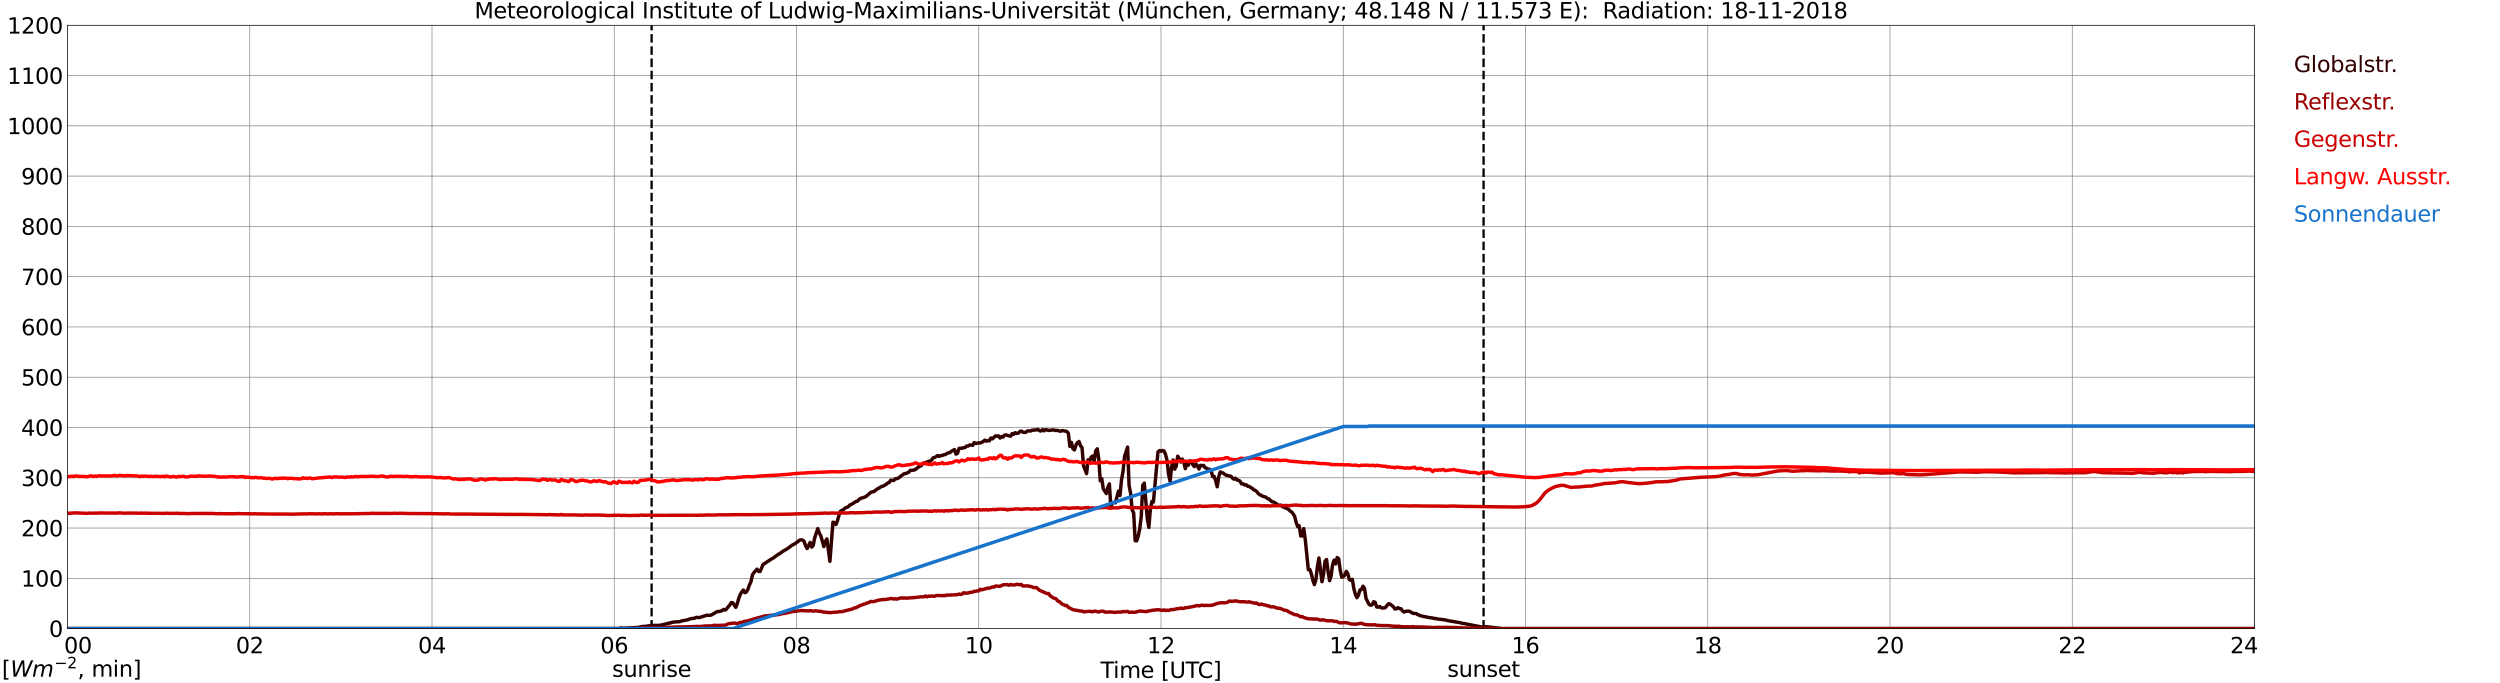 <?xml version="1.0" encoding="utf-8" standalone="no"?>
<!DOCTYPE svg PUBLIC "-//W3C//DTD SVG 1.1//EN"
  "http://www.w3.org/Graphics/SVG/1.1/DTD/svg11.dtd">
<svg xmlns:xlink="http://www.w3.org/1999/xlink" width="1085.4pt" height="296.64pt" viewBox="0 0 1085.4 296.64" xmlns="http://www.w3.org/2000/svg" version="1.1">
 <defs>
  <style type="text/css">*{stroke-linejoin: round; stroke-linecap: butt}</style>
 </defs>
 <g id="figure_1">
  <g id="patch_1">
   <path d="M 0 296.64 
L 1085.4 296.64 
L 1085.4 0 
L 0 0 
z
" style="fill: #ffffff"/>
  </g>
  <g id="axes_1">
   <g id="patch_2">
    <path d="M 29.306 272.909 
L 978.814 272.909 
L 978.814 10.976 
L 29.306 10.976 
z
" style="fill: #ffffff"/>
   </g>
   <g id="patch_3">
    <path d="M 978.814 272.909 
L 978.814 272.909 
L 978.814 10.976 
L 978.814 10.976 
z
" clip-path="url(#p61c97752c0)" style="fill: #d3d3d3; opacity: 0.25; stroke: #d3d3d3; stroke-linejoin: miter"/>
   </g>
   <g id="matplotlib.axis_1">
    <g id="xtick_1">
     <g id="line2d_1">
      <path d="M 29.306 272.909 
L 29.306 10.976 
" clip-path="url(#p61c97752c0)" style="fill: none; stroke: #808080; stroke-width: 0.3; stroke-linecap: square"/>
     </g>
     <g id="line2d_2"/>
     <g id="text_1">
      <!--    00 -->
      <g transform="translate(18.733 283.627) scale(0.095 -0.095)">
       <defs>
        <path id="DejaVuSans-20" transform="scale(0.016)"/>
        <path id="DejaVuSans-30" d="M 2034 4250 
Q 1547 4250 1301 3770 
Q 1056 3291 1056 2328 
Q 1056 1369 1301 889 
Q 1547 409 2034 409 
Q 2525 409 2770 889 
Q 3016 1369 3016 2328 
Q 3016 3291 2770 3770 
Q 2525 4250 2034 4250 
z
M 2034 4750 
Q 2819 4750 3233 4129 
Q 3647 3509 3647 2328 
Q 3647 1150 3233 529 
Q 2819 -91 2034 -91 
Q 1250 -91 836 529 
Q 422 1150 422 2328 
Q 422 3509 836 4129 
Q 1250 4750 2034 4750 
z
" transform="scale(0.016)"/>
       </defs>
       <use xlink:href="#DejaVuSans-20"/>
       <use xlink:href="#DejaVuSans-20" transform="translate(31.787 0)"/>
       <use xlink:href="#DejaVuSans-20" transform="translate(63.574 0)"/>
       <use xlink:href="#DejaVuSans-30" transform="translate(95.361 0)"/>
       <use xlink:href="#DejaVuSans-30" transform="translate(158.984 0)"/>
      </g>
     </g>
    </g>
    <g id="xtick_2">
     <g id="line2d_3">
      <path d="M 108.431 272.909 
L 108.431 10.976 
" clip-path="url(#p61c97752c0)" style="fill: none; stroke: #808080; stroke-width: 0.3; stroke-linecap: square"/>
     </g>
     <g id="line2d_4"/>
     <g id="text_2">
      <!-- 02 -->
      <g transform="translate(102.387 283.627) scale(0.095 -0.095)">
       <defs>
        <path id="DejaVuSans-32" d="M 1228 531 
L 3431 531 
L 3431 0 
L 469 0 
L 469 531 
Q 828 903 1448 1529 
Q 2069 2156 2228 2338 
Q 2531 2678 2651 2914 
Q 2772 3150 2772 3378 
Q 2772 3750 2511 3984 
Q 2250 4219 1831 4219 
Q 1534 4219 1204 4116 
Q 875 4013 500 3803 
L 500 4441 
Q 881 4594 1212 4672 
Q 1544 4750 1819 4750 
Q 2544 4750 2975 4387 
Q 3406 4025 3406 3419 
Q 3406 3131 3298 2873 
Q 3191 2616 2906 2266 
Q 2828 2175 2409 1742 
Q 1991 1309 1228 531 
z
" transform="scale(0.016)"/>
       </defs>
       <use xlink:href="#DejaVuSans-30"/>
       <use xlink:href="#DejaVuSans-32" transform="translate(63.623 0)"/>
      </g>
     </g>
    </g>
    <g id="xtick_3">
     <g id="line2d_5">
      <path d="M 187.557 272.909 
L 187.557 10.976 
" clip-path="url(#p61c97752c0)" style="fill: none; stroke: #808080; stroke-width: 0.3; stroke-linecap: square"/>
     </g>
     <g id="line2d_6"/>
     <g id="text_3">
      <!-- 04 -->
      <g transform="translate(181.513 283.627) scale(0.095 -0.095)">
       <defs>
        <path id="DejaVuSans-34" d="M 2419 4116 
L 825 1625 
L 2419 1625 
L 2419 4116 
z
M 2253 4666 
L 3047 4666 
L 3047 1625 
L 3713 1625 
L 3713 1100 
L 3047 1100 
L 3047 0 
L 2419 0 
L 2419 1100 
L 313 1100 
L 313 1709 
L 2253 4666 
z
" transform="scale(0.016)"/>
       </defs>
       <use xlink:href="#DejaVuSans-30"/>
       <use xlink:href="#DejaVuSans-34" transform="translate(63.623 0)"/>
      </g>
     </g>
    </g>
    <g id="xtick_4">
     <g id="line2d_7">
      <path d="M 266.683 272.909 
L 266.683 10.976 
" clip-path="url(#p61c97752c0)" style="fill: none; stroke: #808080; stroke-width: 0.3; stroke-linecap: square"/>
     </g>
     <g id="line2d_8"/>
     <g id="text_4">
      <!-- 06 -->
      <g transform="translate(260.638 283.627) scale(0.095 -0.095)">
       <defs>
        <path id="DejaVuSans-36" d="M 2113 2584 
Q 1688 2584 1439 2293 
Q 1191 2003 1191 1497 
Q 1191 994 1439 701 
Q 1688 409 2113 409 
Q 2538 409 2786 701 
Q 3034 994 3034 1497 
Q 3034 2003 2786 2293 
Q 2538 2584 2113 2584 
z
M 3366 4563 
L 3366 3988 
Q 3128 4100 2886 4159 
Q 2644 4219 2406 4219 
Q 1781 4219 1451 3797 
Q 1122 3375 1075 2522 
Q 1259 2794 1537 2939 
Q 1816 3084 2150 3084 
Q 2853 3084 3261 2657 
Q 3669 2231 3669 1497 
Q 3669 778 3244 343 
Q 2819 -91 2113 -91 
Q 1303 -91 875 529 
Q 447 1150 447 2328 
Q 447 3434 972 4092 
Q 1497 4750 2381 4750 
Q 2619 4750 2861 4703 
Q 3103 4656 3366 4563 
z
" transform="scale(0.016)"/>
       </defs>
       <use xlink:href="#DejaVuSans-30"/>
       <use xlink:href="#DejaVuSans-36" transform="translate(63.623 0)"/>
      </g>
     </g>
    </g>
    <g id="xtick_5">
     <g id="line2d_9">
      <path d="M 345.808 272.909 
L 345.808 10.976 
" clip-path="url(#p61c97752c0)" style="fill: none; stroke: #808080; stroke-width: 0.3; stroke-linecap: square"/>
     </g>
     <g id="line2d_10"/>
     <g id="text_5">
      <!-- 08 -->
      <g transform="translate(339.764 283.627) scale(0.095 -0.095)">
       <defs>
        <path id="DejaVuSans-38" d="M 2034 2216 
Q 1584 2216 1326 1975 
Q 1069 1734 1069 1313 
Q 1069 891 1326 650 
Q 1584 409 2034 409 
Q 2484 409 2743 651 
Q 3003 894 3003 1313 
Q 3003 1734 2745 1975 
Q 2488 2216 2034 2216 
z
M 1403 2484 
Q 997 2584 770 2862 
Q 544 3141 544 3541 
Q 544 4100 942 4425 
Q 1341 4750 2034 4750 
Q 2731 4750 3128 4425 
Q 3525 4100 3525 3541 
Q 3525 3141 3298 2862 
Q 3072 2584 2669 2484 
Q 3125 2378 3379 2068 
Q 3634 1759 3634 1313 
Q 3634 634 3220 271 
Q 2806 -91 2034 -91 
Q 1263 -91 848 271 
Q 434 634 434 1313 
Q 434 1759 690 2068 
Q 947 2378 1403 2484 
z
M 1172 3481 
Q 1172 3119 1398 2916 
Q 1625 2713 2034 2713 
Q 2441 2713 2670 2916 
Q 2900 3119 2900 3481 
Q 2900 3844 2670 4047 
Q 2441 4250 2034 4250 
Q 1625 4250 1398 4047 
Q 1172 3844 1172 3481 
z
" transform="scale(0.016)"/>
       </defs>
       <use xlink:href="#DejaVuSans-30"/>
       <use xlink:href="#DejaVuSans-38" transform="translate(63.623 0)"/>
      </g>
     </g>
    </g>
    <g id="xtick_6">
     <g id="line2d_11">
      <path d="M 424.934 272.909 
L 424.934 10.976 
" clip-path="url(#p61c97752c0)" style="fill: none; stroke: #808080; stroke-width: 0.3; stroke-linecap: square"/>
     </g>
     <g id="line2d_12"/>
     <g id="text_6">
      <!-- 10 -->
      <g transform="translate(418.89 283.627) scale(0.095 -0.095)">
       <defs>
        <path id="DejaVuSans-31" d="M 794 531 
L 1825 531 
L 1825 4091 
L 703 3866 
L 703 4441 
L 1819 4666 
L 2450 4666 
L 2450 531 
L 3481 531 
L 3481 0 
L 794 0 
L 794 531 
z
" transform="scale(0.016)"/>
       </defs>
       <use xlink:href="#DejaVuSans-31"/>
       <use xlink:href="#DejaVuSans-30" transform="translate(63.623 0)"/>
      </g>
     </g>
    </g>
    <g id="xtick_7">
     <g id="line2d_13">
      <path d="M 504.06 272.909 
L 504.06 10.976 
" clip-path="url(#p61c97752c0)" style="fill: none; stroke: #808080; stroke-width: 0.3; stroke-linecap: square"/>
     </g>
     <g id="line2d_14"/>
     <g id="text_7">
      <!-- 12 -->
      <g transform="translate(498.015 283.627) scale(0.095 -0.095)">
       <use xlink:href="#DejaVuSans-31"/>
       <use xlink:href="#DejaVuSans-32" transform="translate(63.623 0)"/>
      </g>
     </g>
    </g>
    <g id="xtick_8">
     <g id="line2d_15">
      <path d="M 583.185 272.909 
L 583.185 10.976 
" clip-path="url(#p61c97752c0)" style="fill: none; stroke: #808080; stroke-width: 0.3; stroke-linecap: square"/>
     </g>
     <g id="line2d_16"/>
     <g id="text_8">
      <!-- 14 -->
      <g transform="translate(577.141 283.627) scale(0.095 -0.095)">
       <use xlink:href="#DejaVuSans-31"/>
       <use xlink:href="#DejaVuSans-34" transform="translate(63.623 0)"/>
      </g>
     </g>
    </g>
    <g id="xtick_9">
     <g id="line2d_17">
      <path d="M 662.311 272.909 
L 662.311 10.976 
" clip-path="url(#p61c97752c0)" style="fill: none; stroke: #808080; stroke-width: 0.3; stroke-linecap: square"/>
     </g>
     <g id="line2d_18"/>
     <g id="text_9">
      <!-- 16 -->
      <g transform="translate(656.267 283.627) scale(0.095 -0.095)">
       <use xlink:href="#DejaVuSans-31"/>
       <use xlink:href="#DejaVuSans-36" transform="translate(63.623 0)"/>
      </g>
     </g>
    </g>
    <g id="xtick_10">
     <g id="line2d_19">
      <path d="M 741.437 272.909 
L 741.437 10.976 
" clip-path="url(#p61c97752c0)" style="fill: none; stroke: #808080; stroke-width: 0.3; stroke-linecap: square"/>
     </g>
     <g id="line2d_20"/>
     <g id="text_10">
      <!-- 18 -->
      <g transform="translate(735.392 283.627) scale(0.095 -0.095)">
       <use xlink:href="#DejaVuSans-31"/>
       <use xlink:href="#DejaVuSans-38" transform="translate(63.623 0)"/>
      </g>
     </g>
    </g>
    <g id="xtick_11">
     <g id="line2d_21">
      <path d="M 820.562 272.909 
L 820.562 10.976 
" clip-path="url(#p61c97752c0)" style="fill: none; stroke: #808080; stroke-width: 0.3; stroke-linecap: square"/>
     </g>
     <g id="line2d_22"/>
     <g id="text_11">
      <!-- 20 -->
      <g transform="translate(814.518 283.627) scale(0.095 -0.095)">
       <use xlink:href="#DejaVuSans-32"/>
       <use xlink:href="#DejaVuSans-30" transform="translate(63.623 0)"/>
      </g>
     </g>
    </g>
    <g id="xtick_12">
     <g id="line2d_23">
      <path d="M 899.688 272.909 
L 899.688 10.976 
" clip-path="url(#p61c97752c0)" style="fill: none; stroke: #808080; stroke-width: 0.3; stroke-linecap: square"/>
     </g>
     <g id="line2d_24"/>
     <g id="text_12">
      <!-- 22 -->
      <g transform="translate(893.644 283.627) scale(0.095 -0.095)">
       <use xlink:href="#DejaVuSans-32"/>
       <use xlink:href="#DejaVuSans-32" transform="translate(63.623 0)"/>
      </g>
     </g>
    </g>
    <g id="xtick_13">
     <g id="line2d_25">
      <path d="M 978.814 272.909 
L 978.814 10.976 
" clip-path="url(#p61c97752c0)" style="fill: none; stroke: #808080; stroke-width: 0.3; stroke-linecap: square"/>
     </g>
     <g id="line2d_26"/>
     <g id="text_13">
      <!-- 24    -->
      <g transform="translate(968.241 283.627) scale(0.095 -0.095)">
       <use xlink:href="#DejaVuSans-32"/>
       <use xlink:href="#DejaVuSans-34" transform="translate(63.623 0)"/>
       <use xlink:href="#DejaVuSans-20" transform="translate(127.246 0)"/>
       <use xlink:href="#DejaVuSans-20" transform="translate(159.033 0)"/>
       <use xlink:href="#DejaVuSans-20" transform="translate(190.82 0)"/>
      </g>
     </g>
    </g>
    <g id="text_14">
     <!-- Time [UTC] -->
     <g transform="translate(477.806 294.322) scale(0.095 -0.095)">
      <defs>
       <path id="DejaVuSans-54" d="M -19 4666 
L 3928 4666 
L 3928 4134 
L 2272 4134 
L 2272 0 
L 1638 0 
L 1638 4134 
L -19 4134 
L -19 4666 
z
" transform="scale(0.016)"/>
       <path id="DejaVuSans-69" d="M 603 3500 
L 1178 3500 
L 1178 0 
L 603 0 
L 603 3500 
z
M 603 4863 
L 1178 4863 
L 1178 4134 
L 603 4134 
L 603 4863 
z
" transform="scale(0.016)"/>
       <path id="DejaVuSans-6d" d="M 3328 2828 
Q 3544 3216 3844 3400 
Q 4144 3584 4550 3584 
Q 5097 3584 5394 3201 
Q 5691 2819 5691 2113 
L 5691 0 
L 5113 0 
L 5113 2094 
Q 5113 2597 4934 2840 
Q 4756 3084 4391 3084 
Q 3944 3084 3684 2787 
Q 3425 2491 3425 1978 
L 3425 0 
L 2847 0 
L 2847 2094 
Q 2847 2600 2669 2842 
Q 2491 3084 2119 3084 
Q 1678 3084 1418 2786 
Q 1159 2488 1159 1978 
L 1159 0 
L 581 0 
L 581 3500 
L 1159 3500 
L 1159 2956 
Q 1356 3278 1631 3431 
Q 1906 3584 2284 3584 
Q 2666 3584 2933 3390 
Q 3200 3197 3328 2828 
z
" transform="scale(0.016)"/>
       <path id="DejaVuSans-65" d="M 3597 1894 
L 3597 1613 
L 953 1613 
Q 991 1019 1311 708 
Q 1631 397 2203 397 
Q 2534 397 2845 478 
Q 3156 559 3463 722 
L 3463 178 
Q 3153 47 2828 -22 
Q 2503 -91 2169 -91 
Q 1331 -91 842 396 
Q 353 884 353 1716 
Q 353 2575 817 3079 
Q 1281 3584 2069 3584 
Q 2775 3584 3186 3129 
Q 3597 2675 3597 1894 
z
M 3022 2063 
Q 3016 2534 2758 2815 
Q 2500 3097 2075 3097 
Q 1594 3097 1305 2825 
Q 1016 2553 972 2059 
L 3022 2063 
z
" transform="scale(0.016)"/>
       <path id="DejaVuSans-5b" d="M 550 4863 
L 1875 4863 
L 1875 4416 
L 1125 4416 
L 1125 -397 
L 1875 -397 
L 1875 -844 
L 550 -844 
L 550 4863 
z
" transform="scale(0.016)"/>
       <path id="DejaVuSans-55" d="M 556 4666 
L 1191 4666 
L 1191 1831 
Q 1191 1081 1462 751 
Q 1734 422 2344 422 
Q 2950 422 3222 751 
Q 3494 1081 3494 1831 
L 3494 4666 
L 4128 4666 
L 4128 1753 
Q 4128 841 3676 375 
Q 3225 -91 2344 -91 
Q 1459 -91 1007 375 
Q 556 841 556 1753 
L 556 4666 
z
" transform="scale(0.016)"/>
       <path id="DejaVuSans-43" d="M 4122 4306 
L 4122 3641 
Q 3803 3938 3442 4084 
Q 3081 4231 2675 4231 
Q 1875 4231 1450 3742 
Q 1025 3253 1025 2328 
Q 1025 1406 1450 917 
Q 1875 428 2675 428 
Q 3081 428 3442 575 
Q 3803 722 4122 1019 
L 4122 359 
Q 3791 134 3420 21 
Q 3050 -91 2638 -91 
Q 1578 -91 968 557 
Q 359 1206 359 2328 
Q 359 3453 968 4101 
Q 1578 4750 2638 4750 
Q 3056 4750 3426 4639 
Q 3797 4528 4122 4306 
z
" transform="scale(0.016)"/>
       <path id="DejaVuSans-5d" d="M 1947 4863 
L 1947 -844 
L 622 -844 
L 622 -397 
L 1369 -397 
L 1369 4416 
L 622 4416 
L 622 4863 
L 1947 4863 
z
" transform="scale(0.016)"/>
      </defs>
      <use xlink:href="#DejaVuSans-54"/>
      <use xlink:href="#DejaVuSans-69" transform="translate(57.959 0)"/>
      <use xlink:href="#DejaVuSans-6d" transform="translate(85.742 0)"/>
      <use xlink:href="#DejaVuSans-65" transform="translate(183.154 0)"/>
      <use xlink:href="#DejaVuSans-20" transform="translate(244.678 0)"/>
      <use xlink:href="#DejaVuSans-5b" transform="translate(276.465 0)"/>
      <use xlink:href="#DejaVuSans-55" transform="translate(315.479 0)"/>
      <use xlink:href="#DejaVuSans-54" transform="translate(388.672 0)"/>
      <use xlink:href="#DejaVuSans-43" transform="translate(443.881 0)"/>
      <use xlink:href="#DejaVuSans-5d" transform="translate(513.705 0)"/>
     </g>
    </g>
   </g>
   <g id="matplotlib.axis_2">
    <g id="ytick_1">
     <g id="line2d_27">
      <path d="M 29.306 272.909 
L 978.814 272.909 
" clip-path="url(#p61c97752c0)" style="fill: none; stroke: #808080; stroke-width: 0.3; stroke-linecap: square"/>
     </g>
     <g id="line2d_28"/>
     <g id="text_15">
      <!-- 0 -->
      <g transform="translate(21.261 276.518) scale(0.095 -0.095)">
       <use xlink:href="#DejaVuSans-30"/>
      </g>
     </g>
    </g>
    <g id="ytick_2">
     <g id="line2d_29">
      <path d="M 29.306 251.081 
L 978.814 251.081 
" clip-path="url(#p61c97752c0)" style="fill: none; stroke: #808080; stroke-width: 0.3; stroke-linecap: square"/>
     </g>
     <g id="line2d_30"/>
     <g id="text_16">
      <!-- 100 -->
      <g transform="translate(9.173 254.69) scale(0.095 -0.095)">
       <use xlink:href="#DejaVuSans-31"/>
       <use xlink:href="#DejaVuSans-30" transform="translate(63.623 0)"/>
       <use xlink:href="#DejaVuSans-30" transform="translate(127.246 0)"/>
      </g>
     </g>
    </g>
    <g id="ytick_3">
     <g id="line2d_31">
      <path d="M 29.306 229.253 
L 978.814 229.253 
" clip-path="url(#p61c97752c0)" style="fill: none; stroke: #808080; stroke-width: 0.3; stroke-linecap: square"/>
     </g>
     <g id="line2d_32"/>
     <g id="text_17">
      <!-- 200 -->
      <g transform="translate(9.173 232.863) scale(0.095 -0.095)">
       <use xlink:href="#DejaVuSans-32"/>
       <use xlink:href="#DejaVuSans-30" transform="translate(63.623 0)"/>
       <use xlink:href="#DejaVuSans-30" transform="translate(127.246 0)"/>
      </g>
     </g>
    </g>
    <g id="ytick_4">
     <g id="line2d_33">
      <path d="M 29.306 207.426 
L 978.814 207.426 
" clip-path="url(#p61c97752c0)" style="fill: none; stroke: #808080; stroke-width: 0.3; stroke-linecap: square"/>
     </g>
     <g id="line2d_34"/>
     <g id="text_18">
      <!-- 300 -->
      <g transform="translate(9.173 211.035) scale(0.095 -0.095)">
       <defs>
        <path id="DejaVuSans-33" d="M 2597 2516 
Q 3050 2419 3304 2112 
Q 3559 1806 3559 1356 
Q 3559 666 3084 287 
Q 2609 -91 1734 -91 
Q 1441 -91 1130 -33 
Q 819 25 488 141 
L 488 750 
Q 750 597 1062 519 
Q 1375 441 1716 441 
Q 2309 441 2620 675 
Q 2931 909 2931 1356 
Q 2931 1769 2642 2001 
Q 2353 2234 1838 2234 
L 1294 2234 
L 1294 2753 
L 1863 2753 
Q 2328 2753 2575 2939 
Q 2822 3125 2822 3475 
Q 2822 3834 2567 4026 
Q 2313 4219 1838 4219 
Q 1578 4219 1281 4162 
Q 984 4106 628 3988 
L 628 4550 
Q 988 4650 1302 4700 
Q 1616 4750 1894 4750 
Q 2613 4750 3031 4423 
Q 3450 4097 3450 3541 
Q 3450 3153 3228 2886 
Q 3006 2619 2597 2516 
z
" transform="scale(0.016)"/>
       </defs>
       <use xlink:href="#DejaVuSans-33"/>
       <use xlink:href="#DejaVuSans-30" transform="translate(63.623 0)"/>
       <use xlink:href="#DejaVuSans-30" transform="translate(127.246 0)"/>
      </g>
     </g>
    </g>
    <g id="ytick_5">
     <g id="line2d_35">
      <path d="M 29.306 185.598 
L 978.814 185.598 
" clip-path="url(#p61c97752c0)" style="fill: none; stroke: #808080; stroke-width: 0.3; stroke-linecap: square"/>
     </g>
     <g id="line2d_36"/>
     <g id="text_19">
      <!-- 400 -->
      <g transform="translate(9.173 189.207) scale(0.095 -0.095)">
       <use xlink:href="#DejaVuSans-34"/>
       <use xlink:href="#DejaVuSans-30" transform="translate(63.623 0)"/>
       <use xlink:href="#DejaVuSans-30" transform="translate(127.246 0)"/>
      </g>
     </g>
    </g>
    <g id="ytick_6">
     <g id="line2d_37">
      <path d="M 29.306 163.77 
L 978.814 163.77 
" clip-path="url(#p61c97752c0)" style="fill: none; stroke: #808080; stroke-width: 0.3; stroke-linecap: square"/>
     </g>
     <g id="line2d_38"/>
     <g id="text_20">
      <!-- 500 -->
      <g transform="translate(9.173 167.379) scale(0.095 -0.095)">
       <defs>
        <path id="DejaVuSans-35" d="M 691 4666 
L 3169 4666 
L 3169 4134 
L 1269 4134 
L 1269 2991 
Q 1406 3038 1543 3061 
Q 1681 3084 1819 3084 
Q 2600 3084 3056 2656 
Q 3513 2228 3513 1497 
Q 3513 744 3044 326 
Q 2575 -91 1722 -91 
Q 1428 -91 1123 -41 
Q 819 9 494 109 
L 494 744 
Q 775 591 1075 516 
Q 1375 441 1709 441 
Q 2250 441 2565 725 
Q 2881 1009 2881 1497 
Q 2881 1984 2565 2268 
Q 2250 2553 1709 2553 
Q 1456 2553 1204 2497 
Q 953 2441 691 2322 
L 691 4666 
z
" transform="scale(0.016)"/>
       </defs>
       <use xlink:href="#DejaVuSans-35"/>
       <use xlink:href="#DejaVuSans-30" transform="translate(63.623 0)"/>
       <use xlink:href="#DejaVuSans-30" transform="translate(127.246 0)"/>
      </g>
     </g>
    </g>
    <g id="ytick_7">
     <g id="line2d_39">
      <path d="M 29.306 141.942 
L 978.814 141.942 
" clip-path="url(#p61c97752c0)" style="fill: none; stroke: #808080; stroke-width: 0.3; stroke-linecap: square"/>
     </g>
     <g id="line2d_40"/>
     <g id="text_21">
      <!-- 600 -->
      <g transform="translate(9.173 145.551) scale(0.095 -0.095)">
       <use xlink:href="#DejaVuSans-36"/>
       <use xlink:href="#DejaVuSans-30" transform="translate(63.623 0)"/>
       <use xlink:href="#DejaVuSans-30" transform="translate(127.246 0)"/>
      </g>
     </g>
    </g>
    <g id="ytick_8">
     <g id="line2d_41">
      <path d="M 29.306 120.114 
L 978.814 120.114 
" clip-path="url(#p61c97752c0)" style="fill: none; stroke: #808080; stroke-width: 0.3; stroke-linecap: square"/>
     </g>
     <g id="line2d_42"/>
     <g id="text_22">
      <!-- 700 -->
      <g transform="translate(9.173 123.724) scale(0.095 -0.095)">
       <defs>
        <path id="DejaVuSans-37" d="M 525 4666 
L 3525 4666 
L 3525 4397 
L 1831 0 
L 1172 0 
L 2766 4134 
L 525 4134 
L 525 4666 
z
" transform="scale(0.016)"/>
       </defs>
       <use xlink:href="#DejaVuSans-37"/>
       <use xlink:href="#DejaVuSans-30" transform="translate(63.623 0)"/>
       <use xlink:href="#DejaVuSans-30" transform="translate(127.246 0)"/>
      </g>
     </g>
    </g>
    <g id="ytick_9">
     <g id="line2d_43">
      <path d="M 29.306 98.287 
L 978.814 98.287 
" clip-path="url(#p61c97752c0)" style="fill: none; stroke: #808080; stroke-width: 0.3; stroke-linecap: square"/>
     </g>
     <g id="line2d_44"/>
     <g id="text_23">
      <!-- 800 -->
      <g transform="translate(9.173 101.896) scale(0.095 -0.095)">
       <use xlink:href="#DejaVuSans-38"/>
       <use xlink:href="#DejaVuSans-30" transform="translate(63.623 0)"/>
       <use xlink:href="#DejaVuSans-30" transform="translate(127.246 0)"/>
      </g>
     </g>
    </g>
    <g id="ytick_10">
     <g id="line2d_45">
      <path d="M 29.306 76.459 
L 978.814 76.459 
" clip-path="url(#p61c97752c0)" style="fill: none; stroke: #808080; stroke-width: 0.3; stroke-linecap: square"/>
     </g>
     <g id="line2d_46"/>
     <g id="text_24">
      <!-- 900 -->
      <g transform="translate(9.173 80.068) scale(0.095 -0.095)">
       <defs>
        <path id="DejaVuSans-39" d="M 703 97 
L 703 672 
Q 941 559 1184 500 
Q 1428 441 1663 441 
Q 2288 441 2617 861 
Q 2947 1281 2994 2138 
Q 2813 1869 2534 1725 
Q 2256 1581 1919 1581 
Q 1219 1581 811 2004 
Q 403 2428 403 3163 
Q 403 3881 828 4315 
Q 1253 4750 1959 4750 
Q 2769 4750 3195 4129 
Q 3622 3509 3622 2328 
Q 3622 1225 3098 567 
Q 2575 -91 1691 -91 
Q 1453 -91 1209 -44 
Q 966 3 703 97 
z
M 1959 2075 
Q 2384 2075 2632 2365 
Q 2881 2656 2881 3163 
Q 2881 3666 2632 3958 
Q 2384 4250 1959 4250 
Q 1534 4250 1286 3958 
Q 1038 3666 1038 3163 
Q 1038 2656 1286 2365 
Q 1534 2075 1959 2075 
z
" transform="scale(0.016)"/>
       </defs>
       <use xlink:href="#DejaVuSans-39"/>
       <use xlink:href="#DejaVuSans-30" transform="translate(63.623 0)"/>
       <use xlink:href="#DejaVuSans-30" transform="translate(127.246 0)"/>
      </g>
     </g>
    </g>
    <g id="ytick_11">
     <g id="line2d_47">
      <path d="M 29.306 54.631 
L 978.814 54.631 
" clip-path="url(#p61c97752c0)" style="fill: none; stroke: #808080; stroke-width: 0.3; stroke-linecap: square"/>
     </g>
     <g id="line2d_48"/>
     <g id="text_25">
      <!-- 1000 -->
      <g transform="translate(3.128 58.24) scale(0.095 -0.095)">
       <use xlink:href="#DejaVuSans-31"/>
       <use xlink:href="#DejaVuSans-30" transform="translate(63.623 0)"/>
       <use xlink:href="#DejaVuSans-30" transform="translate(127.246 0)"/>
       <use xlink:href="#DejaVuSans-30" transform="translate(190.869 0)"/>
      </g>
     </g>
    </g>
    <g id="ytick_12">
     <g id="line2d_49">
      <path d="M 29.306 32.803 
L 978.814 32.803 
" clip-path="url(#p61c97752c0)" style="fill: none; stroke: #808080; stroke-width: 0.3; stroke-linecap: square"/>
     </g>
     <g id="line2d_50"/>
     <g id="text_26">
      <!-- 1100 -->
      <g transform="translate(3.128 36.413) scale(0.095 -0.095)">
       <use xlink:href="#DejaVuSans-31"/>
       <use xlink:href="#DejaVuSans-31" transform="translate(63.623 0)"/>
       <use xlink:href="#DejaVuSans-30" transform="translate(127.246 0)"/>
       <use xlink:href="#DejaVuSans-30" transform="translate(190.869 0)"/>
      </g>
     </g>
    </g>
    <g id="ytick_13">
     <g id="line2d_51">
      <path d="M 29.306 10.976 
L 978.814 10.976 
" clip-path="url(#p61c97752c0)" style="fill: none; stroke: #808080; stroke-width: 0.3; stroke-linecap: square"/>
     </g>
     <g id="line2d_52"/>
     <g id="text_27">
      <!-- 1200 -->
      <g transform="translate(3.128 14.585) scale(0.095 -0.095)">
       <use xlink:href="#DejaVuSans-31"/>
       <use xlink:href="#DejaVuSans-32" transform="translate(63.623 0)"/>
       <use xlink:href="#DejaVuSans-30" transform="translate(127.246 0)"/>
       <use xlink:href="#DejaVuSans-30" transform="translate(190.869 0)"/>
      </g>
     </g>
    </g>
   </g>
   <g id="line2d_53">
    <path d="M 282.904 272.909 
L 282.904 10.976 
" clip-path="url(#p61c97752c0)" style="fill: none; stroke-dasharray: 3.7,1.6; stroke-dashoffset: 0; stroke: #000000"/>
   </g>
   <g id="line2d_54">
    <path d="M 644.112 272.909 
L 644.112 10.976 
" clip-path="url(#p61c97752c0)" style="fill: none; stroke-dasharray: 3.7,1.6; stroke-dashoffset: 0; stroke: #000000"/>
   </g>
   <g id="line2d_55">
    <path d="M 29.306 272.909 
L 268.661 272.909 
L 269.32 272.664 
L 269.98 272.623 
L 270.639 272.769 
L 277.233 272.389 
L 278.552 272.073 
L 279.87 271.924 
L 280.53 271.988 
L 281.189 271.754 
L 281.849 271.734 
L 282.508 271.564 
L 284.486 271.523 
L 286.464 271.523 
L 287.124 271.311 
L 288.442 271.077 
L 290.42 270.527 
L 291.08 270.486 
L 291.739 270.189 
L 293.717 269.958 
L 295.036 269.936 
L 295.696 269.639 
L 298.333 269.133 
L 298.992 268.962 
L 299.652 268.668 
L 301.63 268.371 
L 302.289 268.032 
L 303.608 268.137 
L 306.905 267.1 
L 308.224 267.166 
L 308.883 266.974 
L 310.202 266.234 
L 310.861 265.769 
L 311.521 265.494 
L 312.18 265.494 
L 313.499 265.134 
L 314.158 264.564 
L 314.818 264.859 
L 315.477 264.352 
L 316.136 263.442 
L 316.796 262.765 
L 317.455 261.643 
L 318.114 261.687 
L 319.433 263.676 
L 320.093 262.067 
L 320.752 259.762 
L 321.411 258.048 
L 322.071 256.97 
L 322.73 256.167 
L 323.39 257.308 
L 324.049 257.033 
L 324.708 255.914 
L 325.368 253.988 
L 326.027 252.613 
L 326.686 249.568 
L 327.346 248.595 
L 328.665 247.115 
L 329.324 248.067 
L 329.983 248.13 
L 331.302 245.105 
L 334.599 242.904 
L 335.918 242.143 
L 337.896 240.663 
L 338.555 240.346 
L 339.874 239.351 
L 341.852 238.231 
L 343.83 236.749 
L 345.149 236.053 
L 347.127 234.551 
L 347.787 234.339 
L 348.446 234.466 
L 349.105 235.016 
L 349.765 236.961 
L 350.424 238.146 
L 351.743 235.481 
L 352.402 237.533 
L 353.062 236.793 
L 353.721 233.451 
L 355.04 229.496 
L 355.699 231.399 
L 356.359 232.604 
L 357.677 237.299 
L 358.337 235.038 
L 358.996 233.979 
L 360.315 243.708 
L 361.634 226.723 
L 362.293 226.894 
L 362.952 227.719 
L 363.612 225.964 
L 364.271 223.7 
L 364.93 221.902 
L 366.249 221.225 
L 366.909 220.548 
L 368.227 220.062 
L 368.887 219.28 
L 369.546 219.047 
L 371.524 217.778 
L 372.184 217.63 
L 373.502 216.403 
L 375.481 215.831 
L 376.14 215.43 
L 378.118 213.694 
L 379.437 213.4 
L 380.756 212.363 
L 382.074 211.623 
L 382.734 211.2 
L 383.393 211.073 
L 384.712 210.311 
L 385.371 209.698 
L 386.031 209.549 
L 386.69 208.471 
L 388.009 208.619 
L 388.668 207.88 
L 389.328 207.816 
L 389.987 207.605 
L 391.965 206.081 
L 392.624 205.638 
L 393.284 205.575 
L 394.603 204.961 
L 395.262 204.156 
L 395.921 204.219 
L 397.24 203.966 
L 399.218 202.423 
L 399.878 202.252 
L 400.537 201.344 
L 401.856 200.858 
L 403.175 200.264 
L 403.834 200.264 
L 404.493 199.672 
L 405.153 198.762 
L 405.812 198.616 
L 407.131 197.791 
L 407.79 198.129 
L 408.45 197.81 
L 409.109 197.747 
L 409.768 197.452 
L 410.428 197.367 
L 411.087 196.902 
L 411.746 196.627 
L 412.406 196.52 
L 413.065 195.907 
L 414.384 195.189 
L 415.043 197.156 
L 415.703 196.839 
L 416.362 194.68 
L 417.681 194.595 
L 418.34 194.386 
L 419 194.3 
L 419.659 193.643 
L 420.318 193.665 
L 420.978 193.222 
L 421.637 193.179 
L 422.297 193.349 
L 422.956 192.142 
L 423.615 192.524 
L 424.275 192.46 
L 424.934 192.249 
L 425.593 192.334 
L 426.912 191.677 
L 427.572 191.085 
L 428.231 191.55 
L 428.89 191.275 
L 429.55 191.382 
L 430.209 190.155 
L 430.869 190.535 
L 432.187 189.245 
L 432.847 189.372 
L 433.506 189.245 
L 434.165 190.175 
L 434.825 189.52 
L 435.484 189.773 
L 436.144 188.885 
L 436.803 188.844 
L 438.122 189.245 
L 438.781 189.35 
L 439.44 188.272 
L 440.1 188.569 
L 440.759 187.848 
L 441.419 188.167 
L 442.078 188.104 
L 442.737 187.361 
L 443.397 187.152 
L 444.056 187.617 
L 444.716 187.722 
L 445.375 187.702 
L 446.034 187.108 
L 446.694 187.067 
L 447.353 187.172 
L 448.012 186.814 
L 449.991 186.643 
L 450.65 186.453 
L 451.309 187.003 
L 451.969 187.13 
L 452.628 186.517 
L 453.287 187.045 
L 453.947 186.539 
L 454.606 186.665 
L 455.266 186.918 
L 457.244 186.621 
L 457.903 186.855 
L 459.222 186.877 
L 459.881 187.13 
L 460.541 187.215 
L 461.2 186.918 
L 463.178 187.32 
L 463.838 188.104 
L 464.497 193.814 
L 465.156 192.078 
L 465.816 194.807 
L 466.475 195.337 
L 467.134 193.242 
L 467.794 192.142 
L 468.453 191.677 
L 469.113 193.539 
L 469.772 194.3 
L 470.431 202.211 
L 471.75 205.616 
L 472.409 199.609 
L 473.069 200.244 
L 473.728 198.487 
L 474.388 197.981 
L 475.047 200.456 
L 475.706 195.759 
L 476.366 194.851 
L 477.025 199.059 
L 477.685 208.746 
L 478.344 207.836 
L 479.003 212.215 
L 480.322 214.288 
L 480.981 211.516 
L 481.641 210.078 
L 482.3 220.273 
L 482.96 218.263 
L 483.619 218.117 
L 484.278 218.285 
L 485.597 213.23 
L 486.256 215.133 
L 486.916 208.303 
L 487.575 204.664 
L 488.235 198.129 
L 489.553 194.13 
L 490.213 210.82 
L 490.872 214.181 
L 491.532 221.373 
L 492.191 222.705 
L 492.85 234.741 
L 493.51 234.804 
L 494.169 232.752 
L 494.828 229.537 
L 495.488 224.143 
L 496.147 210.671 
L 496.807 209.761 
L 498.125 225.287 
L 498.785 228.987 
L 499.444 221.057 
L 500.103 217.715 
L 500.763 217.968 
L 502.741 196.226 
L 503.4 195.612 
L 504.06 195.929 
L 504.719 195.569 
L 505.379 195.844 
L 506.038 197.345 
L 506.697 200.011 
L 507.357 205.976 
L 508.016 208.958 
L 508.675 202.634 
L 509.335 199.714 
L 509.994 203.691 
L 510.654 202.401 
L 511.313 198.066 
L 511.972 199.1 
L 512.632 200.602 
L 513.291 199.334 
L 513.95 200.583 
L 514.61 203.459 
L 515.269 201.534 
L 515.929 201.958 
L 516.588 200.052 
L 517.247 200.371 
L 517.907 201.829 
L 518.566 202.571 
L 519.226 201.386 
L 519.885 202.233 
L 520.544 203.627 
L 521.204 201.999 
L 521.863 202.252 
L 522.522 202.041 
L 523.182 203.036 
L 523.841 203.289 
L 524.501 203.669 
L 525.16 203.732 
L 525.819 204.346 
L 526.479 206.884 
L 527.138 206.843 
L 527.797 208.661 
L 528.457 211.326 
L 529.116 207.054 
L 529.776 204.876 
L 530.435 205.214 
L 531.094 205.382 
L 531.754 205.976 
L 532.413 206.314 
L 533.073 206.441 
L 533.732 206.694 
L 534.391 206.736 
L 535.051 207.541 
L 535.71 208.028 
L 536.369 207.605 
L 537.029 208.408 
L 537.688 208.493 
L 538.348 208.895 
L 539.007 210.058 
L 539.666 210.036 
L 540.326 210.564 
L 540.985 210.438 
L 541.644 211.095 
L 542.304 211.136 
L 542.963 211.664 
L 543.623 211.961 
L 544.282 212.638 
L 544.941 212.872 
L 545.601 213.4 
L 546.26 214.225 
L 546.919 214.795 
L 547.579 215.05 
L 548.238 215.471 
L 549.557 215.831 
L 550.216 216.445 
L 550.876 216.593 
L 552.195 217.82 
L 552.854 217.905 
L 554.173 218.708 
L 554.832 219.3 
L 556.151 219.343 
L 556.81 219.957 
L 559.448 221.12 
L 560.107 221.88 
L 560.766 222.24 
L 561.426 223.107 
L 562.085 224.165 
L 562.745 226.83 
L 563.404 228.629 
L 564.063 228.269 
L 564.723 232.689 
L 565.382 232.711 
L 566.042 229.496 
L 566.701 234.295 
L 568.02 247.324 
L 568.679 247.261 
L 569.338 249.145 
L 569.998 252 
L 570.657 253.818 
L 571.317 251.662 
L 571.976 245.971 
L 572.635 242.271 
L 573.954 252.55 
L 574.613 249.42 
L 575.273 243.666 
L 575.932 242.926 
L 576.592 248.067 
L 577.251 252.085 
L 577.91 250.053 
L 578.57 245 
L 579.229 243.179 
L 579.889 244.851 
L 580.548 242.06 
L 581.207 242.61 
L 581.867 247.58 
L 582.526 250.562 
L 583.185 250.413 
L 583.845 249.632 
L 584.504 248.067 
L 585.164 249.018 
L 585.823 251.662 
L 586.482 251.937 
L 587.142 251.555 
L 587.801 255.617 
L 588.46 258.048 
L 589.12 259.487 
L 589.779 258.387 
L 590.439 256.123 
L 591.098 255.955 
L 591.757 254.517 
L 592.417 255.468 
L 593.076 259.847 
L 594.395 262.386 
L 595.054 262.765 
L 595.714 262.576 
L 596.373 261.242 
L 597.032 261.497 
L 597.692 263.505 
L 598.351 263.632 
L 599.011 263.337 
L 599.67 263.887 
L 600.989 263.992 
L 601.648 263.612 
L 602.307 262.702 
L 602.967 262.067 
L 603.626 262.364 
L 604.945 263.401 
L 605.604 264.394 
L 606.264 264.309 
L 606.923 263.844 
L 607.582 264.245 
L 608.242 264.267 
L 608.901 265.219 
L 609.561 265.727 
L 610.22 265.431 
L 611.539 265.282 
L 612.198 265.535 
L 613.517 266.319 
L 614.836 266.36 
L 615.495 266.828 
L 616.814 267.356 
L 620.111 268.054 
L 622.089 268.329 
L 622.748 268.561 
L 623.408 268.539 
L 624.067 268.731 
L 627.364 269.133 
L 628.683 269.471 
L 633.958 270.359 
L 634.617 270.571 
L 635.936 270.783 
L 643.189 272.199 
L 643.848 272.114 
L 644.508 272.156 
L 645.167 272.073 
L 651.102 272.749 
L 651.761 272.909 
L 978.154 272.909 
L 978.154 272.909 
" clip-path="url(#p61c97752c0)" style="fill: none; stroke: #330000; stroke-width: 1.5; stroke-linecap: square"/>
   </g>
   <g id="line2d_56">
    <path d="M 29.306 272.909 
L 277.233 272.909 
L 277.892 272.658 
L 279.211 272.468 
L 279.87 272.68 
L 280.53 272.468 
L 281.189 272.658 
L 282.508 272.426 
L 286.464 272.575 
L 288.442 272.49 
L 289.761 272.383 
L 290.42 272.278 
L 291.739 272.383 
L 292.399 272.237 
L 297.014 272.171 
L 298.333 272.108 
L 301.63 272.044 
L 302.289 271.94 
L 303.608 272.025 
L 306.246 271.769 
L 308.883 271.75 
L 310.202 271.453 
L 310.861 271.558 
L 314.818 271.431 
L 315.477 271.219 
L 316.136 270.818 
L 318.774 270.501 
L 320.093 270.735 
L 321.411 270.226 
L 322.071 270.204 
L 323.39 269.698 
L 324.049 269.718 
L 329.324 268.153 
L 329.983 268.026 
L 331.302 267.583 
L 332.621 267.327 
L 333.94 267.264 
L 334.599 267.138 
L 335.918 267.096 
L 338.555 266.736 
L 339.874 266.334 
L 340.533 266.334 
L 343.83 265.572 
L 347.127 265.149 
L 347.787 265.066 
L 351.083 265.234 
L 351.743 265.086 
L 353.062 265.361 
L 353.721 265.193 
L 355.04 265.297 
L 355.699 265.446 
L 356.359 265.361 
L 357.018 265.658 
L 360.315 265.996 
L 362.293 265.806 
L 363.612 265.743 
L 364.271 265.572 
L 365.59 265.551 
L 366.909 265.193 
L 370.206 264.368 
L 370.865 263.944 
L 371.524 263.881 
L 373.502 262.888 
L 377.459 261.469 
L 378.118 261.089 
L 378.777 261.194 
L 379.437 261.152 
L 380.756 260.751 
L 381.415 260.58 
L 382.734 260.391 
L 383.393 260.264 
L 384.053 260.327 
L 386.031 260.011 
L 386.69 259.862 
L 387.349 259.841 
L 388.009 260.116 
L 388.668 259.947 
L 389.328 260.137 
L 391.306 259.524 
L 391.965 259.714 
L 392.624 259.565 
L 393.284 259.714 
L 397.899 259.354 
L 399.878 259.101 
L 401.196 259.122 
L 401.856 258.74 
L 402.515 259.122 
L 403.175 258.804 
L 403.834 258.889 
L 404.493 258.762 
L 405.812 258.889 
L 406.471 258.529 
L 408.45 258.572 
L 409.109 258.657 
L 409.768 258.509 
L 410.428 258.636 
L 411.087 258.297 
L 411.746 258.402 
L 413.065 258.319 
L 415.703 258.171 
L 416.362 257.896 
L 417.022 258.086 
L 417.681 257.959 
L 418.34 257.346 
L 419 257.557 
L 419.659 257.45 
L 420.318 257.494 
L 420.978 257.239 
L 422.297 257.049 
L 422.956 256.732 
L 423.615 256.71 
L 424.275 256.521 
L 424.934 256.562 
L 425.593 255.822 
L 426.253 256.075 
L 427.572 255.717 
L 428.89 255.316 
L 429.55 255.379 
L 430.869 254.829 
L 431.528 254.912 
L 432.187 254.427 
L 434.165 254.554 
L 435.484 253.919 
L 436.803 253.814 
L 437.462 253.877 
L 438.122 254.089 
L 438.781 253.751 
L 439.44 253.96 
L 440.759 253.94 
L 441.419 253.665 
L 442.737 253.877 
L 443.397 253.751 
L 444.056 254.405 
L 446.034 254.364 
L 447.353 254.595 
L 448.012 254.766 
L 448.672 255.104 
L 449.991 255.104 
L 451.309 256.267 
L 454.606 257.725 
L 455.266 257.684 
L 455.925 258.636 
L 457.244 259.546 
L 458.563 260.011 
L 459.222 260.962 
L 459.881 261.152 
L 461.2 262.338 
L 461.859 262.528 
L 462.519 262.951 
L 463.178 262.907 
L 463.838 263.669 
L 465.816 264.706 
L 468.453 265.149 
L 469.113 265.319 
L 469.772 265.256 
L 470.431 265.636 
L 473.069 265.383 
L 474.388 265.636 
L 475.047 265.341 
L 475.706 265.361 
L 476.366 265.594 
L 477.025 265.699 
L 477.685 265.446 
L 479.003 265.319 
L 479.663 265.762 
L 482.3 265.699 
L 484.278 265.911 
L 484.938 265.743 
L 486.916 265.721 
L 487.575 265.509 
L 488.235 265.572 
L 489.553 265.446 
L 490.213 265.891 
L 490.872 265.784 
L 492.85 265.826 
L 494.828 265.278 
L 497.466 265.531 
L 498.125 265.446 
L 498.785 265.212 
L 499.444 265.171 
L 500.103 264.981 
L 502.741 264.706 
L 504.719 265.022 
L 505.379 264.769 
L 506.038 265.086 
L 506.697 264.918 
L 507.357 265.022 
L 508.675 264.621 
L 509.335 264.684 
L 511.313 264.219 
L 511.972 264.261 
L 512.632 263.966 
L 513.291 264.178 
L 513.95 264.134 
L 514.61 263.818 
L 515.269 263.839 
L 518.566 263.226 
L 519.226 262.992 
L 519.885 262.888 
L 520.544 263.078 
L 521.863 262.717 
L 522.522 262.866 
L 525.819 262.822 
L 527.138 262.528 
L 527.797 262.189 
L 529.776 261.702 
L 531.754 261.724 
L 533.073 261.449 
L 533.732 260.941 
L 535.051 261.089 
L 536.369 260.877 
L 538.348 261.237 
L 540.326 261.257 
L 541.644 261.427 
L 542.304 261.257 
L 543.623 261.639 
L 544.941 261.871 
L 545.601 261.829 
L 546.26 262.316 
L 546.919 262.506 
L 547.579 262.209 
L 548.898 262.676 
L 549.557 262.717 
L 550.216 263.056 
L 550.876 263.014 
L 551.535 263.479 
L 552.854 263.436 
L 554.832 264.114 
L 555.491 264.071 
L 556.151 264.282 
L 557.47 264.874 
L 558.788 265.108 
L 559.448 265.636 
L 562.085 266.863 
L 562.745 266.906 
L 563.404 267.074 
L 564.723 267.814 
L 565.382 267.688 
L 566.042 268.089 
L 567.36 268.491 
L 568.02 268.661 
L 571.976 268.81 
L 573.295 269.253 
L 573.954 269.126 
L 574.613 269.126 
L 575.932 269.464 
L 576.592 269.528 
L 577.91 269.508 
L 578.57 269.528 
L 579.229 269.803 
L 579.889 269.761 
L 580.548 269.866 
L 581.207 270.289 
L 581.867 270.416 
L 583.185 270.353 
L 584.504 270.331 
L 586.482 270.861 
L 588.46 271.029 
L 591.098 270.586 
L 592.417 271.093 
L 593.076 271.219 
L 595.054 271.283 
L 595.714 271.348 
L 596.373 271.241 
L 597.032 271.263 
L 597.692 271.494 
L 599.67 271.579 
L 600.989 271.621 
L 602.307 271.579 
L 604.286 271.813 
L 605.604 271.896 
L 606.923 271.896 
L 607.582 271.896 
L 608.242 272.088 
L 612.198 272.151 
L 613.517 272.066 
L 614.176 272.215 
L 616.154 272.171 
L 616.814 272.3 
L 617.473 272.193 
L 620.111 272.341 
L 622.748 272.468 
L 624.067 272.363 
L 626.705 272.426 
L 627.364 272.341 
L 630.001 272.426 
L 632.639 272.446 
L 633.298 272.575 
L 633.958 272.468 
L 634.617 272.616 
L 635.936 272.638 
L 644.508 272.784 
L 646.486 272.721 
L 649.123 272.909 
L 978.154 272.909 
L 978.154 272.909 
" clip-path="url(#p61c97752c0)" style="fill: none; stroke: #990000; stroke-width: 1.5; stroke-linecap: square"/>
   </g>
   <g id="line2d_57">
    <path d="M 29.306 222.808 
L 30.625 222.836 
L 31.284 222.703 
L 31.943 222.76 
L 32.603 222.67 
L 37.878 222.866 
L 38.537 222.757 
L 40.515 222.827 
L 41.175 222.749 
L 41.834 222.825 
L 42.493 222.72 
L 51.065 222.764 
L 51.725 222.639 
L 53.703 222.816 
L 55.681 222.753 
L 59.637 222.792 
L 60.956 222.851 
L 61.615 222.716 
L 62.275 222.832 
L 63.594 222.764 
L 64.912 222.84 
L 71.506 222.895 
L 72.166 222.801 
L 73.484 222.906 
L 77.441 222.84 
L 78.1 222.949 
L 79.419 222.912 
L 81.397 223 
L 84.034 222.923 
L 90.628 222.925 
L 91.947 222.914 
L 94.584 223.061 
L 95.244 222.987 
L 96.563 223.024 
L 102.497 223.05 
L 103.156 222.952 
L 105.135 223.026 
L 107.772 223.037 
L 109.75 223.102 
L 111.069 223.048 
L 111.728 223.124 
L 113.047 223.085 
L 115.025 223.163 
L 127.553 223.209 
L 131.51 223.109 
L 133.488 223.131 
L 134.147 223.041 
L 137.444 223.133 
L 138.104 223.063 
L 140.082 223.133 
L 140.741 223.043 
L 142.06 223.117 
L 143.379 223.069 
L 145.357 223.113 
L 146.016 222.984 
L 146.676 223.078 
L 148.654 223.083 
L 149.972 223.052 
L 151.291 223.091 
L 157.226 222.984 
L 160.523 222.943 
L 161.182 222.851 
L 162.501 222.886 
L 170.413 222.917 
L 171.073 222.84 
L 172.391 222.904 
L 173.71 222.845 
L 177.666 222.954 
L 184.92 222.978 
L 187.557 222.997 
L 188.876 223.03 
L 192.832 223.107 
L 194.81 223.061 
L 195.47 223.17 
L 204.701 223.203 
L 206.02 223.218 
L 218.548 223.318 
L 223.823 223.351 
L 225.142 223.323 
L 237.011 223.456 
L 237.67 223.499 
L 238.329 223.408 
L 239.648 223.458 
L 240.967 223.504 
L 242.945 223.574 
L 243.604 223.366 
L 244.264 223.563 
L 248.88 223.554 
L 252.836 223.674 
L 254.155 223.585 
L 256.792 223.646 
L 258.111 223.602 
L 262.067 223.67 
L 264.045 223.818 
L 266.023 223.755 
L 268.661 223.67 
L 269.98 223.827 
L 270.639 223.711 
L 271.958 223.799 
L 273.936 223.838 
L 275.255 223.748 
L 275.914 223.799 
L 276.573 223.733 
L 277.233 223.825 
L 277.892 223.624 
L 280.53 223.716 
L 281.849 223.624 
L 282.508 223.742 
L 301.63 223.687 
L 302.949 223.731 
L 303.608 223.639 
L 304.927 223.687 
L 306.905 223.587 
L 310.861 223.626 
L 311.521 223.521 
L 312.839 223.521 
L 316.796 223.515 
L 320.752 223.427 
L 322.73 223.462 
L 330.643 223.41 
L 343.83 223.198 
L 345.808 223.089 
L 349.105 223.041 
L 356.359 222.873 
L 357.677 222.803 
L 358.337 222.746 
L 359.655 222.825 
L 360.974 222.722 
L 363.612 222.825 
L 364.271 222.687 
L 368.227 222.722 
L 369.546 222.557 
L 370.865 222.655 
L 372.843 222.602 
L 375.481 222.537 
L 376.799 222.417 
L 378.118 222.498 
L 380.096 222.288 
L 382.734 222.33 
L 386.031 222.161 
L 386.69 222.441 
L 387.349 222.391 
L 388.009 222.146 
L 391.306 222.039 
L 392.624 222.148 
L 393.943 221.985 
L 397.899 221.86 
L 398.559 222.004 
L 399.218 221.886 
L 402.515 221.834 
L 403.175 222.052 
L 403.834 221.884 
L 404.493 222.02 
L 405.812 221.734 
L 406.471 221.908 
L 407.131 221.784 
L 408.45 221.841 
L 409.109 221.721 
L 409.768 221.967 
L 410.428 221.723 
L 411.087 221.699 
L 411.746 221.86 
L 412.406 221.683 
L 413.725 221.651 
L 415.043 221.432 
L 415.703 221.631 
L 416.362 221.631 
L 417.022 221.454 
L 417.681 221.417 
L 418.34 221.546 
L 422.297 221.284 
L 422.956 221.487 
L 424.275 221.299 
L 424.934 221.251 
L 426.253 221.463 
L 426.912 221.299 
L 427.572 221.384 
L 428.231 221.227 
L 428.89 221.47 
L 429.55 221.295 
L 430.209 221.321 
L 431.528 221.17 
L 432.187 221.336 
L 432.847 221.079 
L 433.506 221.125 
L 434.165 221.02 
L 436.144 221.116 
L 436.803 221.155 
L 437.462 221.43 
L 438.122 221.157 
L 439.44 221.153 
L 441.419 220.906 
L 442.078 221.018 
L 442.737 220.991 
L 443.397 221.146 
L 444.716 220.954 
L 446.694 220.887 
L 448.012 221.09 
L 449.331 220.867 
L 449.991 221.05 
L 453.947 220.699 
L 454.606 220.911 
L 455.925 220.754 
L 456.584 220.832 
L 457.244 220.675 
L 459.222 220.775 
L 460.541 220.74 
L 461.2 220.544 
L 461.859 220.465 
L 462.519 220.577 
L 463.178 220.511 
L 463.838 220.74 
L 465.816 220.527 
L 467.134 220.535 
L 467.794 220.411 
L 469.113 220.668 
L 472.409 220.324 
L 473.069 220.649 
L 474.388 220.465 
L 475.047 220.625 
L 478.344 220.402 
L 479.663 220.334 
L 480.981 220.409 
L 481.641 220.653 
L 483.619 220.481 
L 485.597 220.487 
L 486.256 220.262 
L 488.235 220.053 
L 492.191 220.564 
L 492.85 220.391 
L 494.169 220.463 
L 495.488 220.441 
L 496.147 220.498 
L 498.125 220.203 
L 500.103 220.324 
L 500.763 220.201 
L 502.082 220.334 
L 504.06 220.179 
L 505.379 220.269 
L 506.038 220.182 
L 507.357 220.177 
L 510.654 220.025 
L 511.972 219.872 
L 512.632 220.066 
L 513.95 219.944 
L 515.929 220.155 
L 517.247 219.972 
L 517.907 220.042 
L 519.226 219.791 
L 519.885 219.963 
L 520.544 219.682 
L 521.204 219.695 
L 521.863 219.85 
L 524.501 219.787 
L 525.16 219.68 
L 525.819 219.745 
L 526.479 219.608 
L 529.116 219.653 
L 529.776 219.865 
L 531.094 219.562 
L 533.073 219.45 
L 533.732 219.763 
L 535.051 219.745 
L 536.369 219.817 
L 537.688 219.68 
L 538.348 219.557 
L 539.007 219.658 
L 543.623 219.44 
L 544.282 219.514 
L 544.941 219.416 
L 546.919 219.516 
L 547.579 219.645 
L 548.238 219.656 
L 548.898 219.516 
L 549.557 219.736 
L 550.216 219.503 
L 550.876 219.695 
L 552.195 219.599 
L 558.788 219.472 
L 560.107 219.551 
L 560.766 219.389 
L 562.085 219.333 
L 562.745 219.243 
L 563.404 219.407 
L 564.723 219.381 
L 565.382 219.551 
L 566.701 219.522 
L 568.679 219.505 
L 569.338 219.424 
L 571.317 219.522 
L 573.295 219.429 
L 573.954 219.52 
L 574.613 219.474 
L 575.273 219.557 
L 577.251 219.44 
L 577.91 219.422 
L 578.57 219.518 
L 581.867 219.483 
L 584.504 219.512 
L 586.482 219.555 
L 589.12 219.516 
L 593.076 219.549 
L 601.648 219.529 
L 604.286 219.601 
L 609.561 219.616 
L 611.539 219.664 
L 614.176 219.619 
L 618.133 219.695 
L 622.089 219.715 
L 624.726 219.728 
L 626.045 219.741 
L 627.364 219.784 
L 631.32 219.697 
L 632.639 219.769 
L 637.255 219.876 
L 638.573 219.846 
L 639.892 219.885 
L 647.805 220.014 
L 657.695 220.136 
L 661.652 220.035 
L 664.289 219.715 
L 664.949 219.566 
L 666.927 218.492 
L 668.246 217.27 
L 670.883 213.88 
L 672.202 212.841 
L 674.18 211.717 
L 675.499 211.197 
L 677.477 210.756 
L 678.796 210.706 
L 682.092 211.616 
L 682.752 211.606 
L 683.411 211.483 
L 685.389 211.431 
L 689.346 211.047 
L 690.664 211.025 
L 691.324 210.938 
L 692.643 210.604 
L 694.621 210.333 
L 696.599 209.925 
L 701.215 209.634 
L 703.193 209.215 
L 704.511 209.128 
L 707.149 209.525 
L 711.765 209.997 
L 715.721 209.689 
L 717.04 209.495 
L 719.018 209.191 
L 722.315 209.126 
L 724.293 209.05 
L 726.93 208.598 
L 727.59 208.521 
L 729.568 207.919 
L 738.799 207.192 
L 742.756 207.028 
L 744.734 206.939 
L 746.712 206.677 
L 748.69 206.229 
L 750.668 205.963 
L 752.646 205.577 
L 753.965 205.583 
L 755.284 205.989 
L 757.262 206.177 
L 758.581 206.101 
L 760.559 206.253 
L 763.196 206.127 
L 771.768 204.496 
L 774.406 204.309 
L 776.384 204.335 
L 777.703 204.562 
L 779.021 204.57 
L 782.318 204.359 
L 783.637 204.365 
L 784.296 204.254 
L 786.934 204.365 
L 790.231 204.415 
L 791.55 204.33 
L 793.528 204.431 
L 794.187 204.418 
L 794.847 204.538 
L 795.506 204.468 
L 796.165 204.555 
L 797.484 204.479 
L 798.803 204.52 
L 799.462 204.49 
L 801.44 204.673 
L 802.1 204.57 
L 802.759 204.9 
L 803.419 204.721 
L 806.715 204.776 
L 807.375 205.339 
L 808.034 204.92 
L 808.694 205.096 
L 810.012 204.972 
L 811.99 205.077 
L 816.606 205.43 
L 821.881 205.206 
L 823.2 205.5 
L 824.519 205.721 
L 826.497 205.62 
L 827.816 205.974 
L 833.75 206.186 
L 837.706 205.917 
L 840.344 205.721 
L 850.894 204.88 
L 852.213 204.915 
L 854.191 204.955 
L 855.51 204.972 
L 858.147 205.055 
L 861.444 204.832 
L 866.719 204.887 
L 873.313 205.232 
L 873.972 205.217 
L 874.632 205.35 
L 876.61 205.26 
L 877.929 205.267 
L 887.16 205.193 
L 888.479 205.129 
L 889.797 205.221 
L 894.413 205.278 
L 896.391 205.343 
L 897.71 205.299 
L 900.347 205.265 
L 905.622 205.225 
L 908.26 204.776 
L 909.579 204.747 
L 912.876 205.234 
L 923.426 205.437 
L 926.063 205.511 
L 928.041 205.151 
L 928.701 205.024 
L 929.36 205.066 
L 930.02 205.254 
L 933.976 205.452 
L 934.635 205.481 
L 937.932 205.077 
L 940.57 205.317 
L 941.888 205.033 
L 942.548 205.033 
L 943.207 205.249 
L 943.867 205.118 
L 944.526 205.125 
L 945.185 205.319 
L 945.845 205.304 
L 946.504 205.114 
L 947.823 205.317 
L 948.482 205.099 
L 951.779 204.739 
L 956.395 204.662 
L 957.714 204.804 
L 958.373 204.673 
L 959.692 204.734 
L 960.351 204.636 
L 961.67 204.691 
L 967.604 204.763 
L 968.264 204.819 
L 970.242 204.658 
L 972.879 204.682 
L 976.176 204.568 
L 976.836 204.525 
L 977.495 204.642 
L 978.154 204.636 
L 978.154 204.636 
" clip-path="url(#p61c97752c0)" style="fill: none; stroke: #cc0000; stroke-width: 1.5; stroke-linecap: square"/>
   </g>
   <g id="line2d_58">
    <path d="M 29.306 207.072 
L 29.965 206.862 
L 30.625 206.867 
L 31.284 206.734 
L 31.943 206.939 
L 32.603 206.657 
L 33.262 206.633 
L 33.921 206.817 
L 37.218 206.878 
L 37.878 207.004 
L 39.197 206.633 
L 39.856 206.605 
L 40.515 206.921 
L 41.175 206.672 
L 41.834 206.834 
L 43.153 206.526 
L 43.812 206.624 
L 47.768 206.616 
L 48.428 206.677 
L 49.747 206.38 
L 50.406 206.585 
L 51.065 206.627 
L 51.725 206.354 
L 54.362 206.62 
L 55.022 206.435 
L 58.319 206.594 
L 59.637 206.59 
L 60.297 206.865 
L 60.956 206.86 
L 61.615 206.662 
L 62.275 206.821 
L 62.934 206.679 
L 64.912 206.871 
L 65.572 206.797 
L 66.89 206.919 
L 67.55 206.725 
L 68.209 206.899 
L 68.869 206.83 
L 69.528 206.945 
L 70.847 206.771 
L 71.506 207.033 
L 72.166 206.683 
L 74.144 207.094 
L 75.462 206.841 
L 76.122 207.07 
L 76.781 207.148 
L 77.441 206.808 
L 78.1 206.98 
L 79.419 206.753 
L 80.737 207.1 
L 82.056 206.95 
L 82.716 206.703 
L 84.694 206.814 
L 85.353 206.666 
L 86.013 206.76 
L 86.672 206.524 
L 87.331 206.729 
L 88.65 206.705 
L 89.309 206.786 
L 91.288 206.64 
L 92.606 206.836 
L 93.266 206.803 
L 94.584 207.092 
L 95.244 207.017 
L 95.903 207.209 
L 97.222 207.017 
L 97.881 207.157 
L 99.86 206.958 
L 101.178 206.947 
L 101.838 206.98 
L 102.497 207.185 
L 104.475 206.923 
L 105.135 206.993 
L 105.794 206.891 
L 106.453 207.305 
L 107.113 207.129 
L 107.772 207.153 
L 109.091 207.386 
L 110.41 207.397 
L 111.069 207.185 
L 111.728 207.43 
L 113.707 207.428 
L 114.366 207.629 
L 115.025 207.596 
L 115.685 207.751 
L 117.003 207.635 
L 117.663 207.884 
L 118.322 207.962 
L 119.641 207.624 
L 120.3 207.79 
L 120.96 207.729 
L 121.619 207.539 
L 122.278 207.735 
L 122.938 207.508 
L 123.597 207.648 
L 124.257 207.55 
L 124.916 207.838 
L 125.575 207.626 
L 126.894 207.681 
L 127.553 207.812 
L 128.872 207.866 
L 130.191 207.938 
L 130.85 207.836 
L 131.51 207.436 
L 132.169 207.677 
L 132.829 207.576 
L 133.488 207.753 
L 134.147 207.495 
L 134.807 207.572 
L 135.466 207.86 
L 138.104 207.537 
L 143.379 207.078 
L 144.038 207.353 
L 144.697 207.094 
L 146.016 207.037 
L 147.335 207.17 
L 148.654 207.155 
L 149.972 207.316 
L 150.632 207.05 
L 151.951 207.142 
L 152.61 206.958 
L 153.269 207.109 
L 154.588 206.83 
L 155.247 207.028 
L 156.566 206.834 
L 157.226 206.93 
L 157.885 206.827 
L 159.204 206.882 
L 161.182 206.755 
L 163.819 206.897 
L 165.138 206.773 
L 165.798 206.607 
L 167.116 206.928 
L 168.435 207.124 
L 169.094 206.849 
L 169.754 206.806 
L 171.073 206.893 
L 171.732 206.751 
L 172.391 206.849 
L 173.71 206.793 
L 175.688 206.897 
L 176.348 206.788 
L 177.007 206.812 
L 177.666 206.985 
L 178.326 206.932 
L 178.985 207.015 
L 180.304 206.865 
L 181.623 206.998 
L 182.941 207.076 
L 183.601 207.035 
L 184.26 207.116 
L 184.92 207.009 
L 187.557 207.092 
L 189.535 207.388 
L 191.513 207.316 
L 192.173 207.48 
L 194.151 207.447 
L 194.81 207.303 
L 196.788 207.967 
L 197.448 207.877 
L 198.767 208.048 
L 199.426 208.24 
L 200.745 208.045 
L 201.404 208.15 
L 202.063 208.015 
L 203.382 207.965 
L 204.042 207.866 
L 206.02 208.541 
L 206.679 208.414 
L 207.339 208.493 
L 208.657 207.897 
L 209.976 208.139 
L 210.635 208.427 
L 211.954 208.015 
L 212.614 208.067 
L 213.273 207.818 
L 213.932 208.052 
L 214.592 207.781 
L 215.91 207.982 
L 217.229 208.27 
L 217.889 208.074 
L 222.504 208.093 
L 223.823 207.89 
L 224.482 207.899 
L 225.801 208.203 
L 226.461 207.989 
L 227.12 208.126 
L 230.417 208.163 
L 234.373 208.646 
L 235.033 208.218 
L 235.692 208.039 
L 237.011 208.122 
L 237.67 208.545 
L 238.329 208.307 
L 238.989 208.262 
L 239.648 208.443 
L 240.967 208.318 
L 241.626 208.7 
L 242.286 208.914 
L 242.945 209.001 
L 243.604 208.2 
L 244.264 208.355 
L 244.923 208.724 
L 245.583 208.685 
L 246.901 209.122 
L 247.561 208.408 
L 248.22 208.2 
L 250.198 209.126 
L 251.517 208.698 
L 252.836 208.445 
L 254.155 208.757 
L 254.814 208.779 
L 256.133 209.222 
L 256.792 209.22 
L 257.451 208.875 
L 258.111 208.755 
L 258.77 209.028 
L 259.43 208.945 
L 260.089 208.657 
L 261.408 209.021 
L 262.067 209.287 
L 262.726 209.106 
L 264.045 209.733 
L 265.364 209.92 
L 266.023 209.307 
L 266.683 209.191 
L 267.342 209.65 
L 268.002 209.818 
L 268.661 208.949 
L 269.32 209.091 
L 269.98 209.508 
L 270.639 209.392 
L 271.298 209.471 
L 271.958 209.353 
L 272.617 209.556 
L 273.277 209.198 
L 273.936 209.497 
L 274.595 209.667 
L 275.255 208.943 
L 275.914 209.331 
L 276.573 209.497 
L 277.233 209.335 
L 277.892 208.606 
L 279.87 208.475 
L 281.849 208.12 
L 283.167 208.489 
L 284.486 208.766 
L 285.145 209.124 
L 285.805 209.257 
L 288.442 208.884 
L 289.102 208.637 
L 289.761 208.705 
L 292.399 208.312 
L 293.717 208.672 
L 297.674 208.189 
L 298.333 208.314 
L 298.992 208.24 
L 300.971 208.46 
L 301.63 208.205 
L 302.289 208.231 
L 302.949 208.375 
L 303.608 208.157 
L 304.267 208.113 
L 304.927 208.246 
L 305.586 208.259 
L 306.246 207.938 
L 306.905 207.829 
L 308.224 208.096 
L 308.883 207.98 
L 309.543 207.995 
L 310.202 208.148 
L 310.861 208.059 
L 312.18 208.126 
L 312.839 207.679 
L 313.499 207.755 
L 315.477 207.41 
L 318.114 207.513 
L 320.752 207.205 
L 321.411 207.223 
L 322.73 207.028 
L 323.39 207.033 
L 324.049 206.904 
L 326.686 206.982 
L 327.346 206.974 
L 328.665 206.766 
L 333.94 206.432 
L 335.258 206.391 
L 337.236 206.29 
L 342.512 205.891 
L 345.149 205.612 
L 348.446 205.376 
L 349.105 205.402 
L 350.424 205.249 
L 361.634 204.793 
L 362.952 204.837 
L 364.271 204.856 
L 368.887 204.533 
L 369.546 204.346 
L 371.524 204.293 
L 372.843 204.158 
L 374.162 204.236 
L 375.481 203.798 
L 376.14 203.813 
L 377.459 203.549 
L 378.118 203.651 
L 380.096 202.977 
L 381.415 202.96 
L 382.734 203.167 
L 384.053 202.798 
L 384.712 202.468 
L 386.031 202.512 
L 386.69 202.855 
L 387.349 202.763 
L 389.328 201.997 
L 389.987 201.814 
L 390.646 201.766 
L 391.306 202.137 
L 392.624 202.097 
L 393.943 201.785 
L 394.603 201.84 
L 395.921 201.499 
L 396.581 201.368 
L 397.24 200.991 
L 397.899 201.006 
L 398.559 201.51 
L 399.218 201.497 
L 399.878 201.606 
L 400.537 201.178 
L 401.196 200.995 
L 401.856 201.449 
L 402.515 201.211 
L 403.175 201.663 
L 403.834 201.473 
L 404.493 201.757 
L 405.153 201.449 
L 405.812 200.943 
L 406.471 201.456 
L 407.131 201.416 
L 407.79 201.266 
L 408.45 201.24 
L 409.109 200.823 
L 409.768 201.388 
L 410.428 201.226 
L 411.087 201.246 
L 411.746 201.152 
L 412.406 200.871 
L 413.065 201.006 
L 415.043 200.07 
L 415.703 200.056 
L 416.362 200.565 
L 417.022 200.07 
L 417.681 199.738 
L 418.34 200.056 
L 419 200.061 
L 420.318 199.183 
L 420.978 199.487 
L 421.637 199.286 
L 422.297 199.266 
L 422.956 199.426 
L 424.275 199.301 
L 424.934 198.832 
L 425.593 199.626 
L 426.253 199.698 
L 427.572 199.537 
L 428.231 199.273 
L 428.89 199.452 
L 429.55 198.79 
L 430.209 198.817 
L 430.869 199.151 
L 431.528 198.646 
L 432.187 199.234 
L 432.847 198.828 
L 434.165 197.671 
L 434.825 197.734 
L 435.484 198.71 
L 436.144 198.865 
L 436.803 198.756 
L 437.462 199.391 
L 438.122 198.782 
L 438.781 198.945 
L 439.44 198.627 
L 440.1 198.168 
L 440.759 197.893 
L 442.737 197.981 
L 443.397 198.62 
L 444.056 197.926 
L 444.716 197.581 
L 446.034 197.492 
L 446.694 197.706 
L 447.353 198.245 
L 448.012 198.437 
L 448.672 198.164 
L 449.331 198.341 
L 449.991 198.843 
L 450.65 198.871 
L 451.969 198.384 
L 452.628 198.509 
L 453.287 198.753 
L 453.947 198.596 
L 454.606 198.808 
L 455.266 198.825 
L 456.584 199.386 
L 457.244 199.312 
L 457.903 199.382 
L 458.563 199.583 
L 459.222 199.454 
L 459.881 199.683 
L 460.541 199.736 
L 461.2 199.476 
L 461.859 199.419 
L 462.519 199.637 
L 463.838 200.266 
L 464.497 200.404 
L 465.156 200.358 
L 465.816 200.495 
L 466.475 200.493 
L 467.794 200.36 
L 468.453 200.705 
L 470.431 200.871 
L 471.75 200.676 
L 472.409 200.548 
L 473.069 201.085 
L 473.728 201.115 
L 474.388 200.965 
L 475.706 201.087 
L 476.366 201.03 
L 477.025 200.829 
L 478.344 200.711 
L 479.003 200.853 
L 479.663 200.748 
L 480.322 200.484 
L 481.641 200.899 
L 482.96 200.965 
L 483.619 201.021 
L 484.938 200.914 
L 486.256 200.866 
L 486.916 200.718 
L 487.575 200.779 
L 488.235 200.572 
L 489.553 200.829 
L 491.532 200.777 
L 492.191 200.895 
L 493.51 200.672 
L 496.807 200.967 
L 497.466 200.912 
L 498.125 200.724 
L 498.785 200.79 
L 499.444 200.709 
L 500.103 200.844 
L 500.763 200.7 
L 501.422 200.692 
L 502.082 200.877 
L 502.741 200.744 
L 503.4 200.827 
L 504.719 200.751 
L 508.016 200.639 
L 509.335 200.425 
L 509.994 200.297 
L 511.313 200.351 
L 511.972 200.074 
L 512.632 200.227 
L 515.269 200.259 
L 515.929 200.399 
L 518.566 200.078 
L 519.885 199.954 
L 521.204 199.347 
L 523.841 199.736 
L 524.501 199.694 
L 525.16 199.417 
L 525.819 199.674 
L 526.479 199.367 
L 527.138 199.21 
L 527.797 199.626 
L 528.457 199.351 
L 531.094 199.172 
L 532.413 198.688 
L 533.073 198.681 
L 533.732 199.244 
L 535.71 199.611 
L 537.688 199.461 
L 538.348 199.061 
L 539.007 198.93 
L 540.326 199.172 
L 540.985 198.935 
L 541.644 198.932 
L 542.304 199.157 
L 542.963 198.908 
L 544.282 198.913 
L 544.941 198.773 
L 545.601 199.052 
L 546.919 198.978 
L 547.579 199.426 
L 548.238 199.563 
L 548.898 199.572 
L 549.557 199.707 
L 550.216 199.6 
L 550.876 199.836 
L 551.535 199.688 
L 552.195 199.674 
L 552.854 199.869 
L 553.513 199.727 
L 554.832 199.683 
L 555.491 199.984 
L 556.81 199.877 
L 558.129 199.823 
L 558.788 199.886 
L 559.448 200.155 
L 560.766 200.27 
L 562.085 200.382 
L 564.723 200.62 
L 565.382 200.641 
L 566.042 200.805 
L 567.36 200.744 
L 568.02 200.927 
L 569.998 200.849 
L 573.295 201.281 
L 573.954 201.202 
L 577.251 201.438 
L 577.91 201.742 
L 578.57 201.667 
L 579.889 201.766 
L 580.548 201.663 
L 581.867 201.801 
L 582.526 201.72 
L 584.504 201.873 
L 585.164 201.746 
L 587.142 202.036 
L 588.46 201.927 
L 589.779 202.191 
L 590.439 202.224 
L 591.098 201.921 
L 591.757 202.038 
L 593.076 201.971 
L 593.736 201.945 
L 594.395 202.102 
L 595.714 202.049 
L 596.373 202.012 
L 597.032 202.276 
L 597.692 201.995 
L 599.011 202.211 
L 600.989 202.44 
L 601.648 202.418 
L 602.307 202.798 
L 602.967 202.643 
L 604.286 202.933 
L 604.945 202.842 
L 605.604 203.123 
L 606.264 202.774 
L 608.901 203.051 
L 610.22 203.32 
L 610.879 203.112 
L 612.198 203.267 
L 612.858 203.067 
L 613.517 203.056 
L 614.176 202.824 
L 614.836 203.383 
L 615.495 203.466 
L 616.814 203.27 
L 618.792 203.99 
L 619.451 203.713 
L 620.111 203.903 
L 620.77 203.734 
L 622.089 204.763 
L 622.748 204.086 
L 623.408 204.018 
L 624.067 204.25 
L 624.726 203.951 
L 625.386 204.132 
L 626.705 203.822 
L 627.364 204.324 
L 631.32 203.854 
L 632.639 204.243 
L 633.298 204.204 
L 633.958 204.439 
L 634.617 204.405 
L 635.276 204.671 
L 635.936 204.516 
L 636.595 204.926 
L 637.255 204.797 
L 637.914 205.083 
L 640.552 205.145 
L 641.87 205.625 
L 642.53 205.575 
L 643.189 205.236 
L 644.508 204.9 
L 645.167 205.361 
L 645.827 204.985 
L 646.486 204.983 
L 647.145 205.131 
L 647.805 204.974 
L 648.464 205.583 
L 650.442 206.107 
L 651.102 206.177 
L 651.761 206.118 
L 662.311 207.183 
L 666.267 207.358 
L 668.246 207.264 
L 674.18 206.493 
L 678.136 206.07 
L 679.455 205.677 
L 682.752 205.747 
L 684.071 205.59 
L 684.73 205.33 
L 685.389 205.256 
L 686.049 205.306 
L 687.368 204.704 
L 688.686 204.481 
L 690.005 204.516 
L 691.983 204.245 
L 694.621 204.579 
L 695.939 204.492 
L 696.599 204.151 
L 697.258 204.247 
L 697.918 204.11 
L 698.577 204.149 
L 699.236 204.313 
L 701.215 203.966 
L 701.874 204.053 
L 702.533 203.924 
L 704.511 203.861 
L 705.171 203.754 
L 705.83 203.841 
L 707.149 203.582 
L 709.127 203.935 
L 710.446 203.573 
L 718.358 203.468 
L 719.677 203.643 
L 720.337 203.483 
L 722.974 203.483 
L 724.952 203.39 
L 726.271 203.324 
L 727.59 203.318 
L 729.568 203.095 
L 730.227 203.143 
L 732.205 203.005 
L 733.524 203.01 
L 735.502 203.099 
L 746.712 203.018 
L 750.668 202.96 
L 753.306 202.848 
L 755.943 202.842 
L 757.262 202.92 
L 759.899 202.885 
L 761.878 202.922 
L 763.196 202.892 
L 764.515 202.844 
L 768.471 202.741 
L 775.065 202.667 
L 787.593 202.918 
L 789.572 203.08 
L 792.868 203.088 
L 794.847 203.311 
L 798.803 203.612 
L 802.1 203.894 
L 808.694 204.125 
L 813.969 204.175 
L 825.837 204.285 
L 829.134 204.295 
L 831.772 204.3 
L 871.335 204.136 
L 874.632 204.145 
L 877.929 204.082 
L 881.225 204.086 
L 883.863 204.09 
L 887.16 204.112 
L 900.347 204.016 
L 905.622 203.957 
L 908.26 203.931 
L 914.194 203.931 
L 918.81 203.931 
L 931.998 203.909 
L 933.976 203.972 
L 940.57 203.922 
L 941.888 203.889 
L 965.626 203.994 
L 968.264 204.016 
L 975.517 203.944 
L 978.154 203.896 
L 978.154 203.896 
" clip-path="url(#p61c97752c0)" style="fill: none; stroke: #ff0000; stroke-width: 1.5; stroke-linecap: square"/>
   </g>
   <g id="line2d_59">
    <path d="M 29.306 272.909 
L 318.114 272.909 
L 583.185 185.161 
L 593.736 185.161 
L 594.395 184.943 
L 978.154 184.943 
L 978.154 184.943 
" clip-path="url(#p61c97752c0)" style="fill: none; stroke: #1773cc; stroke-width: 1.5; stroke-linecap: square"/>
   </g>
   <g id="patch_4">
    <path d="M 29.306 272.909 
L 29.306 10.976 
" style="fill: none; stroke: #000000; stroke-width: 0.3; stroke-linejoin: miter; stroke-linecap: square"/>
   </g>
   <g id="patch_5">
    <path d="M 978.814 272.909 
L 978.814 10.976 
" style="fill: none; stroke: #000000; stroke-width: 0.3; stroke-linejoin: miter; stroke-linecap: square"/>
   </g>
   <g id="patch_6">
    <path d="M 29.306 272.909 
L 978.814 272.909 
" style="fill: none; stroke: #000000; stroke-width: 0.3; stroke-linejoin: miter; stroke-linecap: square"/>
   </g>
   <g id="patch_7">
    <path d="M 29.306 10.976 
L 978.814 10.976 
" style="fill: none; stroke: #000000; stroke-width: 0.3; stroke-linejoin: miter; stroke-linecap: square"/>
   </g>
   <g id="text_28">
    <!-- sunrise -->
    <g transform="translate(265.739 293.863) scale(0.095 -0.095)">
     <defs>
      <path id="DejaVuSans-73" d="M 2834 3397 
L 2834 2853 
Q 2591 2978 2328 3040 
Q 2066 3103 1784 3103 
Q 1356 3103 1142 2972 
Q 928 2841 928 2578 
Q 928 2378 1081 2264 
Q 1234 2150 1697 2047 
L 1894 2003 
Q 2506 1872 2764 1633 
Q 3022 1394 3022 966 
Q 3022 478 2636 193 
Q 2250 -91 1575 -91 
Q 1294 -91 989 -36 
Q 684 19 347 128 
L 347 722 
Q 666 556 975 473 
Q 1284 391 1588 391 
Q 1994 391 2212 530 
Q 2431 669 2431 922 
Q 2431 1156 2273 1281 
Q 2116 1406 1581 1522 
L 1381 1569 
Q 847 1681 609 1914 
Q 372 2147 372 2553 
Q 372 3047 722 3315 
Q 1072 3584 1716 3584 
Q 2034 3584 2315 3537 
Q 2597 3491 2834 3397 
z
" transform="scale(0.016)"/>
      <path id="DejaVuSans-75" d="M 544 1381 
L 544 3500 
L 1119 3500 
L 1119 1403 
Q 1119 906 1312 657 
Q 1506 409 1894 409 
Q 2359 409 2629 706 
Q 2900 1003 2900 1516 
L 2900 3500 
L 3475 3500 
L 3475 0 
L 2900 0 
L 2900 538 
Q 2691 219 2414 64 
Q 2138 -91 1772 -91 
Q 1169 -91 856 284 
Q 544 659 544 1381 
z
M 1991 3584 
L 1991 3584 
z
" transform="scale(0.016)"/>
      <path id="DejaVuSans-6e" d="M 3513 2113 
L 3513 0 
L 2938 0 
L 2938 2094 
Q 2938 2591 2744 2837 
Q 2550 3084 2163 3084 
Q 1697 3084 1428 2787 
Q 1159 2491 1159 1978 
L 1159 0 
L 581 0 
L 581 3500 
L 1159 3500 
L 1159 2956 
Q 1366 3272 1645 3428 
Q 1925 3584 2291 3584 
Q 2894 3584 3203 3211 
Q 3513 2838 3513 2113 
z
" transform="scale(0.016)"/>
      <path id="DejaVuSans-72" d="M 2631 2963 
Q 2534 3019 2420 3045 
Q 2306 3072 2169 3072 
Q 1681 3072 1420 2755 
Q 1159 2438 1159 1844 
L 1159 0 
L 581 0 
L 581 3500 
L 1159 3500 
L 1159 2956 
Q 1341 3275 1631 3429 
Q 1922 3584 2338 3584 
Q 2397 3584 2469 3576 
Q 2541 3569 2628 3553 
L 2631 2963 
z
" transform="scale(0.016)"/>
     </defs>
     <use xlink:href="#DejaVuSans-73"/>
     <use xlink:href="#DejaVuSans-75" transform="translate(52.1 0)"/>
     <use xlink:href="#DejaVuSans-6e" transform="translate(115.479 0)"/>
     <use xlink:href="#DejaVuSans-72" transform="translate(178.857 0)"/>
     <use xlink:href="#DejaVuSans-69" transform="translate(219.971 0)"/>
     <use xlink:href="#DejaVuSans-73" transform="translate(247.754 0)"/>
     <use xlink:href="#DejaVuSans-65" transform="translate(299.854 0)"/>
    </g>
   </g>
   <g id="text_29">
    <!-- sunset -->
    <g transform="translate(628.358 293.863) scale(0.095 -0.095)">
     <defs>
      <path id="DejaVuSans-74" d="M 1172 4494 
L 1172 3500 
L 2356 3500 
L 2356 3053 
L 1172 3053 
L 1172 1153 
Q 1172 725 1289 603 
Q 1406 481 1766 481 
L 2356 481 
L 2356 0 
L 1766 0 
Q 1100 0 847 248 
Q 594 497 594 1153 
L 594 3053 
L 172 3053 
L 172 3500 
L 594 3500 
L 594 4494 
L 1172 4494 
z
" transform="scale(0.016)"/>
     </defs>
     <use xlink:href="#DejaVuSans-73"/>
     <use xlink:href="#DejaVuSans-75" transform="translate(52.1 0)"/>
     <use xlink:href="#DejaVuSans-6e" transform="translate(115.479 0)"/>
     <use xlink:href="#DejaVuSans-73" transform="translate(178.857 0)"/>
     <use xlink:href="#DejaVuSans-65" transform="translate(230.957 0)"/>
     <use xlink:href="#DejaVuSans-74" transform="translate(292.48 0)"/>
    </g>
   </g>
   <g id="text_30">
    <!-- [$Wm^{-2}$, min] -->
    <g transform="translate(0.821 293.863) scale(0.095 -0.095)">
     <defs>
      <path id="DejaVuSans-Oblique-57" d="M 616 4666 
L 1228 4666 
L 1453 697 
L 3213 4666 
L 3916 4666 
L 4147 697 
L 5888 4666 
L 6528 4666 
L 4453 0 
L 3659 0 
L 3444 3891 
L 1697 0 
L 903 0 
L 616 4666 
z
" transform="scale(0.016)"/>
      <path id="DejaVuSans-Oblique-6d" d="M 5747 2113 
L 5338 0 
L 4763 0 
L 5166 2094 
Q 5191 2228 5203 2325 
Q 5216 2422 5216 2491 
Q 5216 2772 5059 2928 
Q 4903 3084 4622 3084 
Q 4203 3084 3875 2770 
Q 3547 2456 3450 1953 
L 3066 0 
L 2491 0 
L 2900 2094 
Q 2925 2209 2937 2307 
Q 2950 2406 2950 2484 
Q 2950 2769 2794 2926 
Q 2638 3084 2363 3084 
Q 1938 3084 1609 2770 
Q 1281 2456 1184 1953 
L 800 0 
L 225 0 
L 909 3500 
L 1484 3500 
L 1375 2956 
Q 1609 3263 1923 3423 
Q 2238 3584 2597 3584 
Q 2978 3584 3223 3384 
Q 3469 3184 3519 2828 
Q 3781 3197 4126 3390 
Q 4472 3584 4856 3584 
Q 5306 3584 5551 3325 
Q 5797 3066 5797 2591 
Q 5797 2488 5784 2364 
Q 5772 2241 5747 2113 
z
" transform="scale(0.016)"/>
      <path id="DejaVuSans-2212" d="M 678 2272 
L 4684 2272 
L 4684 1741 
L 678 1741 
L 678 2272 
z
" transform="scale(0.016)"/>
      <path id="DejaVuSans-2c" d="M 750 794 
L 1409 794 
L 1409 256 
L 897 -744 
L 494 -744 
L 750 256 
L 750 794 
z
" transform="scale(0.016)"/>
     </defs>
     <use xlink:href="#DejaVuSans-5b" transform="translate(0 0.766)"/>
     <use xlink:href="#DejaVuSans-Oblique-57" transform="translate(39.014 0.766)"/>
     <use xlink:href="#DejaVuSans-Oblique-6d" transform="translate(137.891 0.766)"/>
     <use xlink:href="#DejaVuSans-2212" transform="translate(239.953 39.047) scale(0.7)"/>
     <use xlink:href="#DejaVuSans-32" transform="translate(298.605 39.047) scale(0.7)"/>
     <use xlink:href="#DejaVuSans-2c" transform="translate(345.875 0.766)"/>
     <use xlink:href="#DejaVuSans-20" transform="translate(377.663 0.766)"/>
     <use xlink:href="#DejaVuSans-6d" transform="translate(409.45 0.766)"/>
     <use xlink:href="#DejaVuSans-69" transform="translate(506.862 0.766)"/>
     <use xlink:href="#DejaVuSans-6e" transform="translate(534.645 0.766)"/>
     <use xlink:href="#DejaVuSans-5d" transform="translate(598.024 0.766)"/>
    </g>
   </g>
   <g id="text_31">
    <!-- Globalstr. -->
    <g style="fill: #330000" transform="translate(995.905 31.291) scale(0.095 -0.095)">
     <defs>
      <path id="DejaVuSans-47" d="M 3809 666 
L 3809 1919 
L 2778 1919 
L 2778 2438 
L 4434 2438 
L 4434 434 
Q 4069 175 3628 42 
Q 3188 -91 2688 -91 
Q 1594 -91 976 548 
Q 359 1188 359 2328 
Q 359 3472 976 4111 
Q 1594 4750 2688 4750 
Q 3144 4750 3555 4637 
Q 3966 4525 4313 4306 
L 4313 3634 
Q 3963 3931 3569 4081 
Q 3175 4231 2741 4231 
Q 1884 4231 1454 3753 
Q 1025 3275 1025 2328 
Q 1025 1384 1454 906 
Q 1884 428 2741 428 
Q 3075 428 3337 486 
Q 3600 544 3809 666 
z
" transform="scale(0.016)"/>
      <path id="DejaVuSans-6c" d="M 603 4863 
L 1178 4863 
L 1178 0 
L 603 0 
L 603 4863 
z
" transform="scale(0.016)"/>
      <path id="DejaVuSans-6f" d="M 1959 3097 
Q 1497 3097 1228 2736 
Q 959 2375 959 1747 
Q 959 1119 1226 758 
Q 1494 397 1959 397 
Q 2419 397 2687 759 
Q 2956 1122 2956 1747 
Q 2956 2369 2687 2733 
Q 2419 3097 1959 3097 
z
M 1959 3584 
Q 2709 3584 3137 3096 
Q 3566 2609 3566 1747 
Q 3566 888 3137 398 
Q 2709 -91 1959 -91 
Q 1206 -91 779 398 
Q 353 888 353 1747 
Q 353 2609 779 3096 
Q 1206 3584 1959 3584 
z
" transform="scale(0.016)"/>
      <path id="DejaVuSans-62" d="M 3116 1747 
Q 3116 2381 2855 2742 
Q 2594 3103 2138 3103 
Q 1681 3103 1420 2742 
Q 1159 2381 1159 1747 
Q 1159 1113 1420 752 
Q 1681 391 2138 391 
Q 2594 391 2855 752 
Q 3116 1113 3116 1747 
z
M 1159 2969 
Q 1341 3281 1617 3432 
Q 1894 3584 2278 3584 
Q 2916 3584 3314 3078 
Q 3713 2572 3713 1747 
Q 3713 922 3314 415 
Q 2916 -91 2278 -91 
Q 1894 -91 1617 61 
Q 1341 213 1159 525 
L 1159 0 
L 581 0 
L 581 4863 
L 1159 4863 
L 1159 2969 
z
" transform="scale(0.016)"/>
      <path id="DejaVuSans-61" d="M 2194 1759 
Q 1497 1759 1228 1600 
Q 959 1441 959 1056 
Q 959 750 1161 570 
Q 1363 391 1709 391 
Q 2188 391 2477 730 
Q 2766 1069 2766 1631 
L 2766 1759 
L 2194 1759 
z
M 3341 1997 
L 3341 0 
L 2766 0 
L 2766 531 
Q 2569 213 2275 61 
Q 1981 -91 1556 -91 
Q 1019 -91 701 211 
Q 384 513 384 1019 
Q 384 1609 779 1909 
Q 1175 2209 1959 2209 
L 2766 2209 
L 2766 2266 
Q 2766 2663 2505 2880 
Q 2244 3097 1772 3097 
Q 1472 3097 1187 3025 
Q 903 2953 641 2809 
L 641 3341 
Q 956 3463 1253 3523 
Q 1550 3584 1831 3584 
Q 2591 3584 2966 3190 
Q 3341 2797 3341 1997 
z
" transform="scale(0.016)"/>
      <path id="DejaVuSans-2e" d="M 684 794 
L 1344 794 
L 1344 0 
L 684 0 
L 684 794 
z
" transform="scale(0.016)"/>
     </defs>
     <use xlink:href="#DejaVuSans-47"/>
     <use xlink:href="#DejaVuSans-6c" transform="translate(77.49 0)"/>
     <use xlink:href="#DejaVuSans-6f" transform="translate(105.273 0)"/>
     <use xlink:href="#DejaVuSans-62" transform="translate(166.455 0)"/>
     <use xlink:href="#DejaVuSans-61" transform="translate(229.932 0)"/>
     <use xlink:href="#DejaVuSans-6c" transform="translate(291.211 0)"/>
     <use xlink:href="#DejaVuSans-73" transform="translate(318.994 0)"/>
     <use xlink:href="#DejaVuSans-74" transform="translate(371.094 0)"/>
     <use xlink:href="#DejaVuSans-72" transform="translate(410.303 0)"/>
     <use xlink:href="#DejaVuSans-2e" transform="translate(442.291 0)"/>
    </g>
   </g>
   <g id="text_32">
    <!-- Reflexstr. -->
    <g style="fill: #990000" transform="translate(995.905 47.531) scale(0.095 -0.095)">
     <defs>
      <path id="DejaVuSans-52" d="M 2841 2188 
Q 3044 2119 3236 1894 
Q 3428 1669 3622 1275 
L 4263 0 
L 3584 0 
L 2988 1197 
Q 2756 1666 2539 1819 
Q 2322 1972 1947 1972 
L 1259 1972 
L 1259 0 
L 628 0 
L 628 4666 
L 2053 4666 
Q 2853 4666 3247 4331 
Q 3641 3997 3641 3322 
Q 3641 2881 3436 2590 
Q 3231 2300 2841 2188 
z
M 1259 4147 
L 1259 2491 
L 2053 2491 
Q 2509 2491 2742 2702 
Q 2975 2913 2975 3322 
Q 2975 3731 2742 3939 
Q 2509 4147 2053 4147 
L 1259 4147 
z
" transform="scale(0.016)"/>
      <path id="DejaVuSans-66" d="M 2375 4863 
L 2375 4384 
L 1825 4384 
Q 1516 4384 1395 4259 
Q 1275 4134 1275 3809 
L 1275 3500 
L 2222 3500 
L 2222 3053 
L 1275 3053 
L 1275 0 
L 697 0 
L 697 3053 
L 147 3053 
L 147 3500 
L 697 3500 
L 697 3744 
Q 697 4328 969 4595 
Q 1241 4863 1831 4863 
L 2375 4863 
z
" transform="scale(0.016)"/>
      <path id="DejaVuSans-78" d="M 3513 3500 
L 2247 1797 
L 3578 0 
L 2900 0 
L 1881 1375 
L 863 0 
L 184 0 
L 1544 1831 
L 300 3500 
L 978 3500 
L 1906 2253 
L 2834 3500 
L 3513 3500 
z
" transform="scale(0.016)"/>
     </defs>
     <use xlink:href="#DejaVuSans-52"/>
     <use xlink:href="#DejaVuSans-65" transform="translate(64.982 0)"/>
     <use xlink:href="#DejaVuSans-66" transform="translate(126.506 0)"/>
     <use xlink:href="#DejaVuSans-6c" transform="translate(161.711 0)"/>
     <use xlink:href="#DejaVuSans-65" transform="translate(189.494 0)"/>
     <use xlink:href="#DejaVuSans-78" transform="translate(249.268 0)"/>
     <use xlink:href="#DejaVuSans-73" transform="translate(308.447 0)"/>
     <use xlink:href="#DejaVuSans-74" transform="translate(360.547 0)"/>
     <use xlink:href="#DejaVuSans-72" transform="translate(399.756 0)"/>
     <use xlink:href="#DejaVuSans-2e" transform="translate(431.744 0)"/>
    </g>
   </g>
   <g id="text_33">
    <!-- Gegenstr. -->
    <g style="fill: #cc0000" transform="translate(995.905 63.771) scale(0.095 -0.095)">
     <defs>
      <path id="DejaVuSans-67" d="M 2906 1791 
Q 2906 2416 2648 2759 
Q 2391 3103 1925 3103 
Q 1463 3103 1205 2759 
Q 947 2416 947 1791 
Q 947 1169 1205 825 
Q 1463 481 1925 481 
Q 2391 481 2648 825 
Q 2906 1169 2906 1791 
z
M 3481 434 
Q 3481 -459 3084 -895 
Q 2688 -1331 1869 -1331 
Q 1566 -1331 1297 -1286 
Q 1028 -1241 775 -1147 
L 775 -588 
Q 1028 -725 1275 -790 
Q 1522 -856 1778 -856 
Q 2344 -856 2625 -561 
Q 2906 -266 2906 331 
L 2906 616 
Q 2728 306 2450 153 
Q 2172 0 1784 0 
Q 1141 0 747 490 
Q 353 981 353 1791 
Q 353 2603 747 3093 
Q 1141 3584 1784 3584 
Q 2172 3584 2450 3431 
Q 2728 3278 2906 2969 
L 2906 3500 
L 3481 3500 
L 3481 434 
z
" transform="scale(0.016)"/>
     </defs>
     <use xlink:href="#DejaVuSans-47"/>
     <use xlink:href="#DejaVuSans-65" transform="translate(77.49 0)"/>
     <use xlink:href="#DejaVuSans-67" transform="translate(139.014 0)"/>
     <use xlink:href="#DejaVuSans-65" transform="translate(202.49 0)"/>
     <use xlink:href="#DejaVuSans-6e" transform="translate(264.014 0)"/>
     <use xlink:href="#DejaVuSans-73" transform="translate(327.393 0)"/>
     <use xlink:href="#DejaVuSans-74" transform="translate(379.492 0)"/>
     <use xlink:href="#DejaVuSans-72" transform="translate(418.701 0)"/>
     <use xlink:href="#DejaVuSans-2e" transform="translate(450.689 0)"/>
    </g>
   </g>
   <g id="text_34">
    <!-- Langw. Ausstr. -->
    <g style="fill: #ff0000" transform="translate(995.905 80.01) scale(0.095 -0.095)">
     <defs>
      <path id="DejaVuSans-4c" d="M 628 4666 
L 1259 4666 
L 1259 531 
L 3531 531 
L 3531 0 
L 628 0 
L 628 4666 
z
" transform="scale(0.016)"/>
      <path id="DejaVuSans-77" d="M 269 3500 
L 844 3500 
L 1563 769 
L 2278 3500 
L 2956 3500 
L 3675 769 
L 4391 3500 
L 4966 3500 
L 4050 0 
L 3372 0 
L 2619 2869 
L 1863 0 
L 1184 0 
L 269 3500 
z
" transform="scale(0.016)"/>
      <path id="DejaVuSans-41" d="M 2188 4044 
L 1331 1722 
L 3047 1722 
L 2188 4044 
z
M 1831 4666 
L 2547 4666 
L 4325 0 
L 3669 0 
L 3244 1197 
L 1141 1197 
L 716 0 
L 50 0 
L 1831 4666 
z
" transform="scale(0.016)"/>
     </defs>
     <use xlink:href="#DejaVuSans-4c"/>
     <use xlink:href="#DejaVuSans-61" transform="translate(55.713 0)"/>
     <use xlink:href="#DejaVuSans-6e" transform="translate(116.992 0)"/>
     <use xlink:href="#DejaVuSans-67" transform="translate(180.371 0)"/>
     <use xlink:href="#DejaVuSans-77" transform="translate(243.848 0)"/>
     <use xlink:href="#DejaVuSans-2e" transform="translate(316.51 0)"/>
     <use xlink:href="#DejaVuSans-20" transform="translate(348.297 0)"/>
     <use xlink:href="#DejaVuSans-41" transform="translate(380.084 0)"/>
     <use xlink:href="#DejaVuSans-75" transform="translate(448.492 0)"/>
     <use xlink:href="#DejaVuSans-73" transform="translate(511.871 0)"/>
     <use xlink:href="#DejaVuSans-73" transform="translate(563.971 0)"/>
     <use xlink:href="#DejaVuSans-74" transform="translate(616.07 0)"/>
     <use xlink:href="#DejaVuSans-72" transform="translate(655.279 0)"/>
     <use xlink:href="#DejaVuSans-2e" transform="translate(687.268 0)"/>
    </g>
   </g>
   <g id="text_35">
    <!-- Sonnendauer -->
    <g style="fill: #1773cc" transform="translate(995.905 96.25) scale(0.095 -0.095)">
     <defs>
      <path id="DejaVuSans-53" d="M 3425 4513 
L 3425 3897 
Q 3066 4069 2747 4153 
Q 2428 4238 2131 4238 
Q 1616 4238 1336 4038 
Q 1056 3838 1056 3469 
Q 1056 3159 1242 3001 
Q 1428 2844 1947 2747 
L 2328 2669 
Q 3034 2534 3370 2195 
Q 3706 1856 3706 1288 
Q 3706 609 3251 259 
Q 2797 -91 1919 -91 
Q 1588 -91 1214 -16 
Q 841 59 441 206 
L 441 856 
Q 825 641 1194 531 
Q 1563 422 1919 422 
Q 2459 422 2753 634 
Q 3047 847 3047 1241 
Q 3047 1584 2836 1778 
Q 2625 1972 2144 2069 
L 1759 2144 
Q 1053 2284 737 2584 
Q 422 2884 422 3419 
Q 422 4038 858 4394 
Q 1294 4750 2059 4750 
Q 2388 4750 2728 4690 
Q 3069 4631 3425 4513 
z
" transform="scale(0.016)"/>
      <path id="DejaVuSans-64" d="M 2906 2969 
L 2906 4863 
L 3481 4863 
L 3481 0 
L 2906 0 
L 2906 525 
Q 2725 213 2448 61 
Q 2172 -91 1784 -91 
Q 1150 -91 751 415 
Q 353 922 353 1747 
Q 353 2572 751 3078 
Q 1150 3584 1784 3584 
Q 2172 3584 2448 3432 
Q 2725 3281 2906 2969 
z
M 947 1747 
Q 947 1113 1208 752 
Q 1469 391 1925 391 
Q 2381 391 2643 752 
Q 2906 1113 2906 1747 
Q 2906 2381 2643 2742 
Q 2381 3103 1925 3103 
Q 1469 3103 1208 2742 
Q 947 2381 947 1747 
z
" transform="scale(0.016)"/>
     </defs>
     <use xlink:href="#DejaVuSans-53"/>
     <use xlink:href="#DejaVuSans-6f" transform="translate(63.477 0)"/>
     <use xlink:href="#DejaVuSans-6e" transform="translate(124.658 0)"/>
     <use xlink:href="#DejaVuSans-6e" transform="translate(188.037 0)"/>
     <use xlink:href="#DejaVuSans-65" transform="translate(251.416 0)"/>
     <use xlink:href="#DejaVuSans-6e" transform="translate(312.939 0)"/>
     <use xlink:href="#DejaVuSans-64" transform="translate(376.318 0)"/>
     <use xlink:href="#DejaVuSans-61" transform="translate(439.795 0)"/>
     <use xlink:href="#DejaVuSans-75" transform="translate(501.074 0)"/>
     <use xlink:href="#DejaVuSans-65" transform="translate(564.453 0)"/>
     <use xlink:href="#DejaVuSans-72" transform="translate(625.977 0)"/>
    </g>
   </g>
   <g id="text_36">
    <!-- Meteorological Institute of Ludwig-Maximilians-Universität (München, Germany; 48.148 N / 11.573 E):  Radiation: 18-11-2018 -->
    <g transform="translate(206.01 7.976) scale(0.095 -0.095)">
     <defs>
      <path id="DejaVuSans-4d" d="M 628 4666 
L 1569 4666 
L 2759 1491 
L 3956 4666 
L 4897 4666 
L 4897 0 
L 4281 0 
L 4281 4097 
L 3078 897 
L 2444 897 
L 1241 4097 
L 1241 0 
L 628 0 
L 628 4666 
z
" transform="scale(0.016)"/>
      <path id="DejaVuSans-63" d="M 3122 3366 
L 3122 2828 
Q 2878 2963 2633 3030 
Q 2388 3097 2138 3097 
Q 1578 3097 1268 2742 
Q 959 2388 959 1747 
Q 959 1106 1268 751 
Q 1578 397 2138 397 
Q 2388 397 2633 464 
Q 2878 531 3122 666 
L 3122 134 
Q 2881 22 2623 -34 
Q 2366 -91 2075 -91 
Q 1284 -91 818 406 
Q 353 903 353 1747 
Q 353 2603 823 3093 
Q 1294 3584 2113 3584 
Q 2378 3584 2631 3529 
Q 2884 3475 3122 3366 
z
" transform="scale(0.016)"/>
      <path id="DejaVuSans-49" d="M 628 4666 
L 1259 4666 
L 1259 0 
L 628 0 
L 628 4666 
z
" transform="scale(0.016)"/>
      <path id="DejaVuSans-2d" d="M 313 2009 
L 1997 2009 
L 1997 1497 
L 313 1497 
L 313 2009 
z
" transform="scale(0.016)"/>
      <path id="DejaVuSans-76" d="M 191 3500 
L 800 3500 
L 1894 563 
L 2988 3500 
L 3597 3500 
L 2284 0 
L 1503 0 
L 191 3500 
z
" transform="scale(0.016)"/>
      <path id="DejaVuSans-e4" d="M 2194 1759 
Q 1497 1759 1228 1600 
Q 959 1441 959 1056 
Q 959 750 1161 570 
Q 1363 391 1709 391 
Q 2188 391 2477 730 
Q 2766 1069 2766 1631 
L 2766 1759 
L 2194 1759 
z
M 3341 1997 
L 3341 0 
L 2766 0 
L 2766 531 
Q 2569 213 2275 61 
Q 1981 -91 1556 -91 
Q 1019 -91 701 211 
Q 384 513 384 1019 
Q 384 1609 779 1909 
Q 1175 2209 1959 2209 
L 2766 2209 
L 2766 2266 
Q 2766 2663 2505 2880 
Q 2244 3097 1772 3097 
Q 1472 3097 1187 3025 
Q 903 2953 641 2809 
L 641 3341 
Q 956 3463 1253 3523 
Q 1550 3584 1831 3584 
Q 2591 3584 2966 3190 
Q 3341 2797 3341 1997 
z
M 2150 4850 
L 2784 4850 
L 2784 4219 
L 2150 4219 
L 2150 4850 
z
M 928 4850 
L 1562 4850 
L 1562 4219 
L 928 4219 
L 928 4850 
z
" transform="scale(0.016)"/>
      <path id="DejaVuSans-28" d="M 1984 4856 
Q 1566 4138 1362 3434 
Q 1159 2731 1159 2009 
Q 1159 1288 1364 580 
Q 1569 -128 1984 -844 
L 1484 -844 
Q 1016 -109 783 600 
Q 550 1309 550 2009 
Q 550 2706 781 3412 
Q 1013 4119 1484 4856 
L 1984 4856 
z
" transform="scale(0.016)"/>
      <path id="DejaVuSans-fc" d="M 544 1381 
L 544 3500 
L 1119 3500 
L 1119 1403 
Q 1119 906 1312 657 
Q 1506 409 1894 409 
Q 2359 409 2629 706 
Q 2900 1003 2900 1516 
L 2900 3500 
L 3475 3500 
L 3475 0 
L 2900 0 
L 2900 538 
Q 2691 219 2414 64 
Q 2138 -91 1772 -91 
Q 1169 -91 856 284 
Q 544 659 544 1381 
z
M 1991 3584 
L 1991 3584 
z
M 2278 4850 
L 2912 4850 
L 2912 4219 
L 2278 4219 
L 2278 4850 
z
M 1056 4850 
L 1690 4850 
L 1690 4219 
L 1056 4219 
L 1056 4850 
z
" transform="scale(0.016)"/>
      <path id="DejaVuSans-68" d="M 3513 2113 
L 3513 0 
L 2938 0 
L 2938 2094 
Q 2938 2591 2744 2837 
Q 2550 3084 2163 3084 
Q 1697 3084 1428 2787 
Q 1159 2491 1159 1978 
L 1159 0 
L 581 0 
L 581 4863 
L 1159 4863 
L 1159 2956 
Q 1366 3272 1645 3428 
Q 1925 3584 2291 3584 
Q 2894 3584 3203 3211 
Q 3513 2838 3513 2113 
z
" transform="scale(0.016)"/>
      <path id="DejaVuSans-79" d="M 2059 -325 
Q 1816 -950 1584 -1140 
Q 1353 -1331 966 -1331 
L 506 -1331 
L 506 -850 
L 844 -850 
Q 1081 -850 1212 -737 
Q 1344 -625 1503 -206 
L 1606 56 
L 191 3500 
L 800 3500 
L 1894 763 
L 2988 3500 
L 3597 3500 
L 2059 -325 
z
" transform="scale(0.016)"/>
      <path id="DejaVuSans-3b" d="M 750 3309 
L 1409 3309 
L 1409 2516 
L 750 2516 
L 750 3309 
z
M 750 794 
L 1409 794 
L 1409 256 
L 897 -744 
L 494 -744 
L 750 256 
L 750 794 
z
" transform="scale(0.016)"/>
      <path id="DejaVuSans-4e" d="M 628 4666 
L 1478 4666 
L 3547 763 
L 3547 4666 
L 4159 4666 
L 4159 0 
L 3309 0 
L 1241 3903 
L 1241 0 
L 628 0 
L 628 4666 
z
" transform="scale(0.016)"/>
      <path id="DejaVuSans-2f" d="M 1625 4666 
L 2156 4666 
L 531 -594 
L 0 -594 
L 1625 4666 
z
" transform="scale(0.016)"/>
      <path id="DejaVuSans-45" d="M 628 4666 
L 3578 4666 
L 3578 4134 
L 1259 4134 
L 1259 2753 
L 3481 2753 
L 3481 2222 
L 1259 2222 
L 1259 531 
L 3634 531 
L 3634 0 
L 628 0 
L 628 4666 
z
" transform="scale(0.016)"/>
      <path id="DejaVuSans-29" d="M 513 4856 
L 1013 4856 
Q 1481 4119 1714 3412 
Q 1947 2706 1947 2009 
Q 1947 1309 1714 600 
Q 1481 -109 1013 -844 
L 513 -844 
Q 928 -128 1133 580 
Q 1338 1288 1338 2009 
Q 1338 2731 1133 3434 
Q 928 4138 513 4856 
z
" transform="scale(0.016)"/>
      <path id="DejaVuSans-3a" d="M 750 794 
L 1409 794 
L 1409 0 
L 750 0 
L 750 794 
z
M 750 3309 
L 1409 3309 
L 1409 2516 
L 750 2516 
L 750 3309 
z
" transform="scale(0.016)"/>
     </defs>
     <use xlink:href="#DejaVuSans-4d"/>
     <use xlink:href="#DejaVuSans-65" transform="translate(86.279 0)"/>
     <use xlink:href="#DejaVuSans-74" transform="translate(147.803 0)"/>
     <use xlink:href="#DejaVuSans-65" transform="translate(187.012 0)"/>
     <use xlink:href="#DejaVuSans-6f" transform="translate(248.535 0)"/>
     <use xlink:href="#DejaVuSans-72" transform="translate(309.717 0)"/>
     <use xlink:href="#DejaVuSans-6f" transform="translate(348.58 0)"/>
     <use xlink:href="#DejaVuSans-6c" transform="translate(409.762 0)"/>
     <use xlink:href="#DejaVuSans-6f" transform="translate(437.545 0)"/>
     <use xlink:href="#DejaVuSans-67" transform="translate(498.727 0)"/>
     <use xlink:href="#DejaVuSans-69" transform="translate(562.203 0)"/>
     <use xlink:href="#DejaVuSans-63" transform="translate(589.986 0)"/>
     <use xlink:href="#DejaVuSans-61" transform="translate(644.967 0)"/>
     <use xlink:href="#DejaVuSans-6c" transform="translate(706.246 0)"/>
     <use xlink:href="#DejaVuSans-20" transform="translate(734.029 0)"/>
     <use xlink:href="#DejaVuSans-49" transform="translate(765.816 0)"/>
     <use xlink:href="#DejaVuSans-6e" transform="translate(795.309 0)"/>
     <use xlink:href="#DejaVuSans-73" transform="translate(858.688 0)"/>
     <use xlink:href="#DejaVuSans-74" transform="translate(910.787 0)"/>
     <use xlink:href="#DejaVuSans-69" transform="translate(949.996 0)"/>
     <use xlink:href="#DejaVuSans-74" transform="translate(977.779 0)"/>
     <use xlink:href="#DejaVuSans-75" transform="translate(1016.988 0)"/>
     <use xlink:href="#DejaVuSans-74" transform="translate(1080.367 0)"/>
     <use xlink:href="#DejaVuSans-65" transform="translate(1119.576 0)"/>
     <use xlink:href="#DejaVuSans-20" transform="translate(1181.1 0)"/>
     <use xlink:href="#DejaVuSans-6f" transform="translate(1212.887 0)"/>
     <use xlink:href="#DejaVuSans-66" transform="translate(1274.068 0)"/>
     <use xlink:href="#DejaVuSans-20" transform="translate(1309.273 0)"/>
     <use xlink:href="#DejaVuSans-4c" transform="translate(1341.061 0)"/>
     <use xlink:href="#DejaVuSans-75" transform="translate(1395.023 0)"/>
     <use xlink:href="#DejaVuSans-64" transform="translate(1458.402 0)"/>
     <use xlink:href="#DejaVuSans-77" transform="translate(1521.879 0)"/>
     <use xlink:href="#DejaVuSans-69" transform="translate(1603.666 0)"/>
     <use xlink:href="#DejaVuSans-67" transform="translate(1631.449 0)"/>
     <use xlink:href="#DejaVuSans-2d" transform="translate(1694.926 0)"/>
     <use xlink:href="#DejaVuSans-4d" transform="translate(1731.01 0)"/>
     <use xlink:href="#DejaVuSans-61" transform="translate(1817.289 0)"/>
     <use xlink:href="#DejaVuSans-78" transform="translate(1878.568 0)"/>
     <use xlink:href="#DejaVuSans-69" transform="translate(1937.748 0)"/>
     <use xlink:href="#DejaVuSans-6d" transform="translate(1965.531 0)"/>
     <use xlink:href="#DejaVuSans-69" transform="translate(2062.943 0)"/>
     <use xlink:href="#DejaVuSans-6c" transform="translate(2090.727 0)"/>
     <use xlink:href="#DejaVuSans-69" transform="translate(2118.51 0)"/>
     <use xlink:href="#DejaVuSans-61" transform="translate(2146.293 0)"/>
     <use xlink:href="#DejaVuSans-6e" transform="translate(2207.572 0)"/>
     <use xlink:href="#DejaVuSans-73" transform="translate(2270.951 0)"/>
     <use xlink:href="#DejaVuSans-2d" transform="translate(2323.051 0)"/>
     <use xlink:href="#DejaVuSans-55" transform="translate(2359.135 0)"/>
     <use xlink:href="#DejaVuSans-6e" transform="translate(2432.328 0)"/>
     <use xlink:href="#DejaVuSans-69" transform="translate(2495.707 0)"/>
     <use xlink:href="#DejaVuSans-76" transform="translate(2523.49 0)"/>
     <use xlink:href="#DejaVuSans-65" transform="translate(2582.67 0)"/>
     <use xlink:href="#DejaVuSans-72" transform="translate(2644.193 0)"/>
     <use xlink:href="#DejaVuSans-73" transform="translate(2685.307 0)"/>
     <use xlink:href="#DejaVuSans-69" transform="translate(2737.406 0)"/>
     <use xlink:href="#DejaVuSans-74" transform="translate(2765.189 0)"/>
     <use xlink:href="#DejaVuSans-e4" transform="translate(2804.398 0)"/>
     <use xlink:href="#DejaVuSans-74" transform="translate(2865.678 0)"/>
     <use xlink:href="#DejaVuSans-20" transform="translate(2904.887 0)"/>
     <use xlink:href="#DejaVuSans-28" transform="translate(2936.674 0)"/>
     <use xlink:href="#DejaVuSans-4d" transform="translate(2975.688 0)"/>
     <use xlink:href="#DejaVuSans-fc" transform="translate(3061.967 0)"/>
     <use xlink:href="#DejaVuSans-6e" transform="translate(3125.346 0)"/>
     <use xlink:href="#DejaVuSans-63" transform="translate(3188.725 0)"/>
     <use xlink:href="#DejaVuSans-68" transform="translate(3243.705 0)"/>
     <use xlink:href="#DejaVuSans-65" transform="translate(3307.084 0)"/>
     <use xlink:href="#DejaVuSans-6e" transform="translate(3368.607 0)"/>
     <use xlink:href="#DejaVuSans-2c" transform="translate(3431.986 0)"/>
     <use xlink:href="#DejaVuSans-20" transform="translate(3463.773 0)"/>
     <use xlink:href="#DejaVuSans-47" transform="translate(3495.561 0)"/>
     <use xlink:href="#DejaVuSans-65" transform="translate(3573.051 0)"/>
     <use xlink:href="#DejaVuSans-72" transform="translate(3634.574 0)"/>
     <use xlink:href="#DejaVuSans-6d" transform="translate(3673.938 0)"/>
     <use xlink:href="#DejaVuSans-61" transform="translate(3771.35 0)"/>
     <use xlink:href="#DejaVuSans-6e" transform="translate(3832.629 0)"/>
     <use xlink:href="#DejaVuSans-79" transform="translate(3896.008 0)"/>
     <use xlink:href="#DejaVuSans-3b" transform="translate(3955.188 0)"/>
     <use xlink:href="#DejaVuSans-20" transform="translate(3988.879 0)"/>
     <use xlink:href="#DejaVuSans-34" transform="translate(4020.666 0)"/>
     <use xlink:href="#DejaVuSans-38" transform="translate(4084.289 0)"/>
     <use xlink:href="#DejaVuSans-2e" transform="translate(4147.912 0)"/>
     <use xlink:href="#DejaVuSans-31" transform="translate(4179.699 0)"/>
     <use xlink:href="#DejaVuSans-34" transform="translate(4243.322 0)"/>
     <use xlink:href="#DejaVuSans-38" transform="translate(4306.945 0)"/>
     <use xlink:href="#DejaVuSans-20" transform="translate(4370.568 0)"/>
     <use xlink:href="#DejaVuSans-4e" transform="translate(4402.355 0)"/>
     <use xlink:href="#DejaVuSans-20" transform="translate(4477.16 0)"/>
     <use xlink:href="#DejaVuSans-2f" transform="translate(4508.947 0)"/>
     <use xlink:href="#DejaVuSans-20" transform="translate(4542.639 0)"/>
     <use xlink:href="#DejaVuSans-31" transform="translate(4574.426 0)"/>
     <use xlink:href="#DejaVuSans-31" transform="translate(4638.049 0)"/>
     <use xlink:href="#DejaVuSans-2e" transform="translate(4701.672 0)"/>
     <use xlink:href="#DejaVuSans-35" transform="translate(4733.459 0)"/>
     <use xlink:href="#DejaVuSans-37" transform="translate(4797.082 0)"/>
     <use xlink:href="#DejaVuSans-33" transform="translate(4860.705 0)"/>
     <use xlink:href="#DejaVuSans-20" transform="translate(4924.328 0)"/>
     <use xlink:href="#DejaVuSans-45" transform="translate(4956.115 0)"/>
     <use xlink:href="#DejaVuSans-29" transform="translate(5019.299 0)"/>
     <use xlink:href="#DejaVuSans-3a" transform="translate(5058.312 0)"/>
     <use xlink:href="#DejaVuSans-20" transform="translate(5092.004 0)"/>
     <use xlink:href="#DejaVuSans-20" transform="translate(5123.791 0)"/>
     <use xlink:href="#DejaVuSans-52" transform="translate(5155.578 0)"/>
     <use xlink:href="#DejaVuSans-61" transform="translate(5222.811 0)"/>
     <use xlink:href="#DejaVuSans-64" transform="translate(5284.09 0)"/>
     <use xlink:href="#DejaVuSans-69" transform="translate(5347.566 0)"/>
     <use xlink:href="#DejaVuSans-61" transform="translate(5375.35 0)"/>
     <use xlink:href="#DejaVuSans-74" transform="translate(5436.629 0)"/>
     <use xlink:href="#DejaVuSans-69" transform="translate(5475.838 0)"/>
     <use xlink:href="#DejaVuSans-6f" transform="translate(5503.621 0)"/>
     <use xlink:href="#DejaVuSans-6e" transform="translate(5564.803 0)"/>
     <use xlink:href="#DejaVuSans-3a" transform="translate(5628.182 0)"/>
     <use xlink:href="#DejaVuSans-20" transform="translate(5661.873 0)"/>
     <use xlink:href="#DejaVuSans-31" transform="translate(5693.66 0)"/>
     <use xlink:href="#DejaVuSans-38" transform="translate(5757.283 0)"/>
     <use xlink:href="#DejaVuSans-2d" transform="translate(5820.906 0)"/>
     <use xlink:href="#DejaVuSans-31" transform="translate(5856.99 0)"/>
     <use xlink:href="#DejaVuSans-31" transform="translate(5920.613 0)"/>
     <use xlink:href="#DejaVuSans-2d" transform="translate(5984.236 0)"/>
     <use xlink:href="#DejaVuSans-32" transform="translate(6020.32 0)"/>
     <use xlink:href="#DejaVuSans-30" transform="translate(6083.943 0)"/>
     <use xlink:href="#DejaVuSans-31" transform="translate(6147.566 0)"/>
     <use xlink:href="#DejaVuSans-38" transform="translate(6211.189 0)"/>
    </g>
   </g>
  </g>
 </g>
 <defs>
  <clipPath id="p61c97752c0">
   <rect x="29.306" y="10.976" width="949.508" height="261.933"/>
  </clipPath>
 </defs>
</svg>
